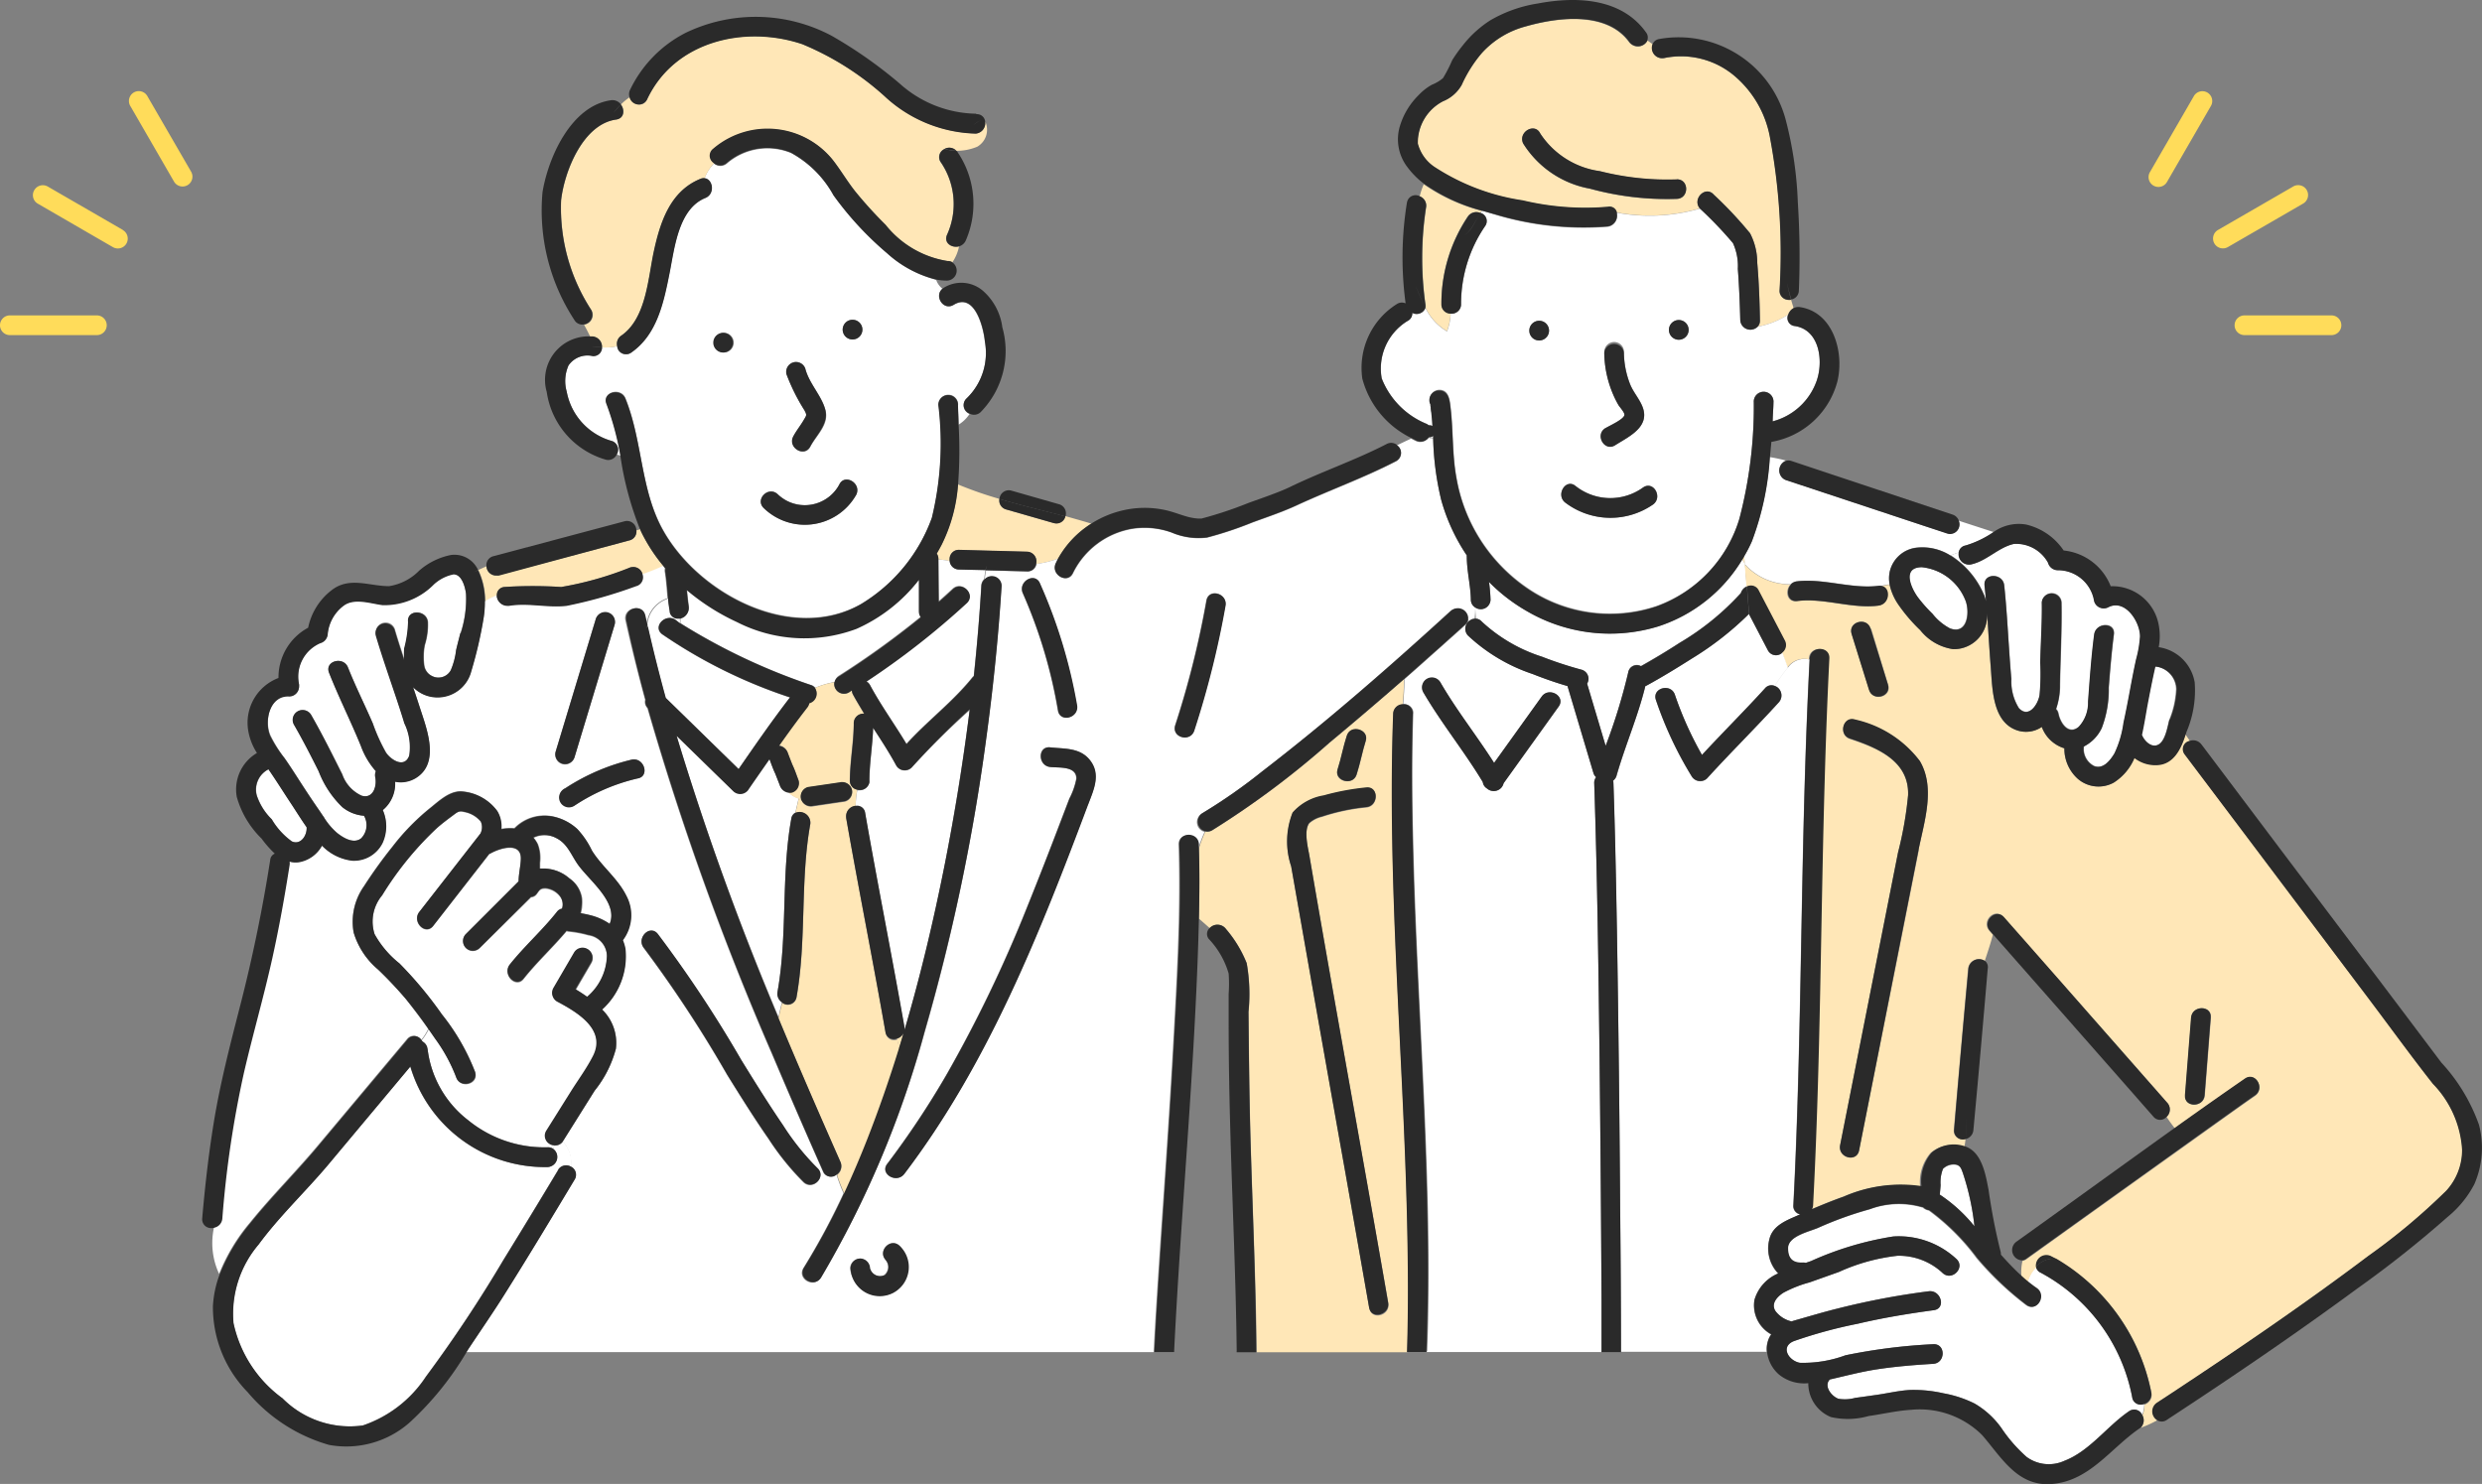 <svg xmlns="http://www.w3.org/2000/svg" viewBox="0 0 329.76 197.19"><rect x="0" y="0" width="329.76" height="197.19" fill="#808080" stroke="none"/><defs><style>.cls-1{fill:#fff;}.cls-2{fill:#FFE7B7;}.cls-3{fill:#2a2a2a;}.cls-4{fill:#ffdc5a;}</style></defs><g id="レイヤー_2" data-name="レイヤー 2"><g id="レイヤー_1-2" data-name="レイヤー 1"><g id="グループ_224" data-name="グループ 224"><path id="パス_2558" data-name="パス 2558" class="cls-1" d="M77,115.12c-1-1.31-1.4-2.91-3-3.71a3.36,3.36,0,0,0-3.07-.08,4.31,4.31,0,0,1,.56.85,5.11,5.11,0,0,1,.29,2.48c0,.14,0,.27,0,.41l0,.38a3,3,0,0,1,.42,0c.14,0,.25,0,.36,0a5.16,5.16,0,0,1,3.15,1.29,3.89,3.89,0,0,1,1.65,2.63,4.86,4.86,0,0,1,0,1c0,.33-.09.65-.15,1a12.61,12.61,0,0,1,1.36.28A7.86,7.86,0,0,1,81,122.75C82.15,120,78.52,117.19,77,115.12Z"/><path id="パス_2559" data-name="パス 2559" class="cls-1" d="M286.79,98.91c.89-.54,1.16-2.37,1.41-3.28a12,12,0,0,0,.9-4.06,3.1,3.1,0,0,0-2.67-3h-.15c-.32,1.62-.64,3.23-1,4.87-.24,1.29-.45,2.74-.78,4.18C284.88,98.53,285.8,99.51,286.79,98.91Z"/><path id="パス_2560" data-name="パス 2560" class="cls-1" d="M103.3,131.78c1.36-7.59.46-15.37,1.83-23a1.06,1.06,0,0,1,.55-.81c.14-.65.29-1.26.43-1.89a3,3,0,0,1-1.37-.87,1.4,1.4,0,0,1-1.18-1l-.58-1.5h0c-.3-.62-.53-1.29-.78-1.94l-2.77,4a1.34,1.34,0,0,1-1.83.44,1,1,0,0,1-.22-.18l-7.51-7.33.09.32a378.91,378.91,0,0,0,13.48,37.12c.13-.7.3-1.39.48-2.07A1.33,1.33,0,0,1,103.3,131.78Z"/><path id="パス_2561" data-name="パス 2561" class="cls-2" d="M120.05,137.33a1.46,1.46,0,0,1-.87.71c.1.43.18.85.27,1.28Z"/><path id="パス_2562" data-name="パス 2562" class="cls-1" d="M111.47,89.77a115.16,115.16,0,0,0,10.91-7.87,1.26,1.26,0,0,1-.26-.77c0-1.4,0-2.8,0-4.2a21.7,21.7,0,0,1-8.29,6.5,19.73,19.73,0,0,1-15.87-.9,29.33,29.33,0,0,1-6.68-4.25c.07.73.13,1.47.25,2.19a1.42,1.42,0,0,1-1.12,1.6v.73a82.37,82.37,0,0,0,17.47,8.26,1.28,1.28,0,0,1,.45.32,12.23,12.23,0,0,1,2.59-.76A1.19,1.19,0,0,1,111.47,89.77Z"/><path id="パス_2563" data-name="パス 2563" class="cls-2" d="M117.65,137.17c-1.67-9.49-3.56-18.95-5.22-28.44a1.4,1.4,0,0,1,1.16-1.61h.09a12.32,12.32,0,0,1,.22-2.19,1.19,1.19,0,0,1-1-1.23c0-2.53.49-5,.52-7.57a1.26,1.26,0,0,1,1.25-1.27h.14c-.51-.82-1-1.66-1.47-2.51a1.34,1.34,0,0,1-.17-.58l-.39.26a1.29,1.29,0,0,1-1.77-.48,1.23,1.23,0,0,1-.14-.9,11.67,11.67,0,0,0-2.59.76,1.33,1.33,0,0,1-.45,1.83,1.28,1.28,0,0,1-.34.14,1.22,1.22,0,0,1-.24.53c-1.3,1.68-2.55,3.39-3.78,5.13a1.4,1.4,0,0,1,1.18,1l.59,1.5h0c.32.68.56,1.41.83,2.11a1.31,1.31,0,0,1-.91,1.61,1.05,1.05,0,0,1-.43,0,3.12,3.12,0,0,0,1.37.88c.07-.33.13-.65.2-1-.07.33-.14.65-.2,1l.35.09v0a1.3,1.3,0,0,1,.91-1.61l4.21-.62a1.33,1.33,0,0,1,1.61.91,1.31,1.31,0,0,1-.91,1.62l-4.2.62a1.35,1.35,0,0,1-1.6-.89l-.36-.1c-.13.63-.28,1.26-.43,1.89a1.42,1.42,0,0,1,1.87.72,1.34,1.34,0,0,1,.1.79c-1.35,7.59-.46,15.37-1.82,23a1.18,1.18,0,0,1-1.37.95,1.16,1.16,0,0,1-.53-.24c-.18.68-.35,1.37-.49,2.07,2.66,6.4,5.43,12.77,8.23,19.1a1.38,1.38,0,0,1-.45,1.69,21.11,21.11,0,0,0,1,2.55q1.62-3.48,3-7.05c1.58-4,3-8.09,4.27-12.22-.08-.42-.17-.85-.27-1.28a1.1,1.1,0,0,1-1.46-.58A1.16,1.16,0,0,1,117.65,137.17Z"/><path id="パス_2564" data-name="パス 2564" class="cls-1" d="M121.14,102a1.31,1.31,0,0,1-1.86,0,1.5,1.5,0,0,1-.19-.25c-.93-1.73-2-3.36-3.07-5-.08,2.32-.47,4.62-.5,7a1.29,1.29,0,0,1-1.31,1.27,1.65,1.65,0,0,1-.31,0,12.32,12.32,0,0,0-.22,2.19,1.07,1.07,0,0,1,1.26.85s0,0,0,.08c1.67,9.49,3.56,19,5.22,28.44a1.34,1.34,0,0,1,0,.4c2.13-7.21,3.88-14.55,5.33-21.91q2-10.29,3.34-20.7A106,106,0,0,0,121.14,102Z"/><path id="パス_2565" data-name="パス 2565" class="cls-1" d="M74.05,133.12a1.32,1.32,0,0,1-.47-1.79l2.74-4.69A1.31,1.31,0,1,1,78.58,128l-2.06,3.53c.52.31,1,.65,1.54,1a7.46,7.46,0,0,0,2.59-5.41,2.87,2.87,0,0,0-2.47-2.81,14.66,14.66,0,0,0-2.53-.48,1.51,1.51,0,0,1-.37-.07c-1.83,2.18-3.93,4.11-5.71,6.35-1,1.31-2.88-.55-1.84-1.85,1.94-2.46,4.3-4.55,6.25-7a1.08,1.08,0,0,1,.69-.43,1.84,1.84,0,0,0-.37-1.8,2.72,2.72,0,0,0-1.83-.93c-.74,0-.8.28-1.2.8a1,1,0,0,1-.71.36L63.74,126a1.3,1.3,0,0,1-1.84-1.84l7-7c0-1,.3-2.17.3-3.08,0-2.16-2.71-1.38-4-.66l-.2.09-7.46,9.56c-1,1.32-2.87-.54-1.85-1.85l8-10.26.11-.13a1.84,1.84,0,0,0,.07-1.62,3.67,3.67,0,0,0-2.22-1.29c-.64-.18-.9,0-1.45.44-.76.57-1.52,1.13-2.22,1.76A42.78,42.78,0,0,0,50.77,119a5.44,5.44,0,0,0-1,5.16,12.82,12.82,0,0,0,3.3,3.88,52.52,52.52,0,0,1,5.66,6.79,28.76,28.76,0,0,1,4.41,7.65c.53,1.62-2,2.28-2.52.69A22.12,22.12,0,0,0,57.84,138c-.29-.43-.58-.85-.87-1.25a7.48,7.48,0,0,1-.94,1.49c.27.4.53.81.79,1.22a14,14,0,0,0,5.37,9.38,16,16,0,0,0,10.58,3.6,1.21,1.21,0,0,1,.72.2l.21-.44A1.25,1.25,0,0,1,72.47,151a1.28,1.28,0,0,1,.18-.63L76,145c1-1.52,2.06-3,2.87-4.63C80.63,136.82,76.68,134.52,74.05,133.12Z"/><path id="パス_2566" data-name="パス 2566" class="cls-1" d="M73.68,152.22l-.21.44a1.33,1.33,0,0,1,.29,1.87,1.39,1.39,0,0,1-1,.55A18.63,18.63,0,0,1,54.5,141.72l-11,13.15c-3,3.56-6.42,6.77-9.17,10.51A14.11,14.11,0,0,0,31,175.81a16.61,16.61,0,0,0,6.51,10,12.59,12.59,0,0,0,10.67,3.61,16.26,16.26,0,0,0,8.39-6.5,176.17,176.17,0,0,0,10.31-15.52q3.66-5.94,7.25-11.92a1.26,1.26,0,0,1,1.72-.46l.06,0a4.07,4.07,0,0,0-1.11-3.32A1.23,1.23,0,0,1,73.68,152.22Z"/><path id="パス_2567" data-name="パス 2567" class="cls-2" d="M66.06,79.16A1.06,1.06,0,0,1,67,78h0a57.8,57.8,0,0,1,7.56,0,44.91,44.91,0,0,0,9.25-2.59,1.25,1.25,0,0,1,1.55.86l0,.11a26.25,26.25,0,0,0,2.82-1.12,22.51,22.51,0,0,1-2.91-4.44c-.09-.17-.17-.35-.25-.53a.89.89,0,0,1-.49.18,1.19,1.19,0,0,1-.92,1.35L66.25,76.42a1.28,1.28,0,0,1-1.57-.88,1.54,1.54,0,0,1,0-.3c-.37.15-.74.32-1.12.5a9.52,9.52,0,0,1,.91,4.2A6.61,6.61,0,0,1,66.06,79.16Z"/><path id="パス_2568" data-name="パス 2568" class="cls-1" d="M127.26,53.84l.09,2.59A4.62,4.62,0,0,0,128.82,55a1.21,1.21,0,0,1-.72-1.57,1.15,1.15,0,0,1,.33-.48,8.38,8.38,0,0,0,2.42-7.52c-.2-1.83-1.34-6.61-4.15-4.9-1.38.84-2.65-1.22-1.47-2.15a2.57,2.57,0,0,1-.85-1.2,15.23,15.23,0,0,1-6.49-3.5A43,43,0,0,1,110.77,26a14.22,14.22,0,0,0-5.65-5.65,8.26,8.26,0,0,0-8.52,1.37,1.32,1.32,0,0,1-1.76,0,6.12,6.12,0,0,0-1.26,2c1.12.12,1.44,2.08.11,2.62C90.1,27.78,89.6,33,88.94,36.26c-.78,3.88-1.64,8.23-5.11,10.62a1.19,1.19,0,0,1-1.66-.3A1.09,1.09,0,0,1,82,46a7.25,7.25,0,0,1-2,.15,1.13,1.13,0,0,1-1.1,1.15h-.16a3.05,3.05,0,0,0-3.2,1.26,5.09,5.09,0,0,0-.24,3.48,8.39,8.39,0,0,0,5.88,6.52A1.22,1.22,0,0,1,82.09,60a1.37,1.37,0,0,1-.15.38,3.27,3.27,0,0,0,.53.17,38.42,38.42,0,0,0-1.86-6.92c-.63-1.57,1.9-2.24,2.51-.7,2.27,5.67,1.94,12.11,5,17.51,4.74,8.46,17.11,15,26.29,9.8a22.19,22.19,0,0,0,9.43-11.49,42,42,0,0,0,.86-15,1.3,1.3,0,0,1,2.6,0ZM107,49.05c.56,2,2.17,3.49,2.68,5.45s-1.21,3.33-2,4.85-3,.17-2.27-1.31c.43-.84,1-1.53,1.49-2.34.3-.54.24-.58,0-1.14a26.52,26.52,0,0,1-2.39-4.8,1.33,1.33,0,0,1,.92-1.63A1.31,1.31,0,0,1,107,49ZM96.18,46.84a1.31,1.31,0,1,1,1.31-1.3,1.3,1.3,0,0,1-1.31,1.3Zm17.6,18.88a7.84,7.84,0,0,1-10.67,3,8,8,0,0,1-1.62-1.21c-1.23-1.16.62-3,1.84-1.85a5.21,5.21,0,0,0,7.35-.13,5.32,5.32,0,0,0,.85-1.16C112.23,62.88,114.48,64.2,113.78,65.72Zm-.51-20.61a1.31,1.31,0,1,1,1.31-1.31,1.31,1.31,0,0,1-1.31,1.31Z"/><path id="パス_2569" data-name="パス 2569" class="cls-2" d="M124.45,73.5a1.36,1.36,0,0,1,.22.73v.11a9.63,9.63,0,0,1,1.51.21,1.23,1.23,0,0,1,.93-1.46,1.73,1.73,0,0,1,.32,0l9,.24a1.29,1.29,0,0,1,1.27,1.31,1.55,1.55,0,0,1,0,.31,16.28,16.28,0,0,0,2.91-.72A13,13,0,0,1,145,69.58c-1.15-.35-2.3-.67-3.47-1a1.22,1.22,0,0,1-1.46.92l-.09,0-6.3-1.8a1.23,1.23,0,0,1-.91-1.41,51.15,51.15,0,0,1-5.5-1.92,21.47,21.47,0,0,1-2.18,8C124.89,72.72,124.67,73.11,124.45,73.5Z"/><path id="パス_2570" data-name="パス 2570" class="cls-2" d="M189.48,27.62a44.13,44.13,0,0,0-.08,12.83,1.13,1.13,0,0,1,0,.45A7.26,7.26,0,0,0,192.24,44a7.36,7.36,0,0,0,.49-2.36,1.21,1.21,0,0,1-1.23-1.19v-.07A20.8,20.8,0,0,1,195,28.76a1.36,1.36,0,0,1,1.65-.46c.07-.1.15-.19.22-.28a24,24,0,0,1-7.71-3.53,9.33,9.33,0,0,0-.54,1.62A1.32,1.32,0,0,1,189.48,27.62Z"/><path id="パス_2571" data-name="パス 2571" class="cls-1" d="M220.34,83.22a21.93,21.93,0,0,1-17.43-2,23.76,23.76,0,0,1-5.08-3.9,22.66,22.66,0,0,1,.21,2.33,1.3,1.3,0,0,1-1.31,1.28,1.23,1.23,0,0,1-.72-.23c0,.5.05,1,.08,1.49a1.21,1.21,0,0,1,.75.4,21.18,21.18,0,0,0,8,4.66A48.39,48.39,0,0,0,210.09,89a1.25,1.25,0,0,1,.9,1.52,1.11,1.11,0,0,1-.14.34l2.47,8.27a77.58,77.58,0,0,0,3-9.76,1.15,1.15,0,0,1,1.33-1,1.4,1.4,0,0,1,.36.13c1.75-1,3.46-2,5.13-3.09a35.11,35.11,0,0,0,8.14-6.62,1.38,1.38,0,0,1,.79-.88l-.23-3a4.13,4.13,0,0,1-.36-.65A20.3,20.3,0,0,1,220.34,83.22Z"/><path id="パス_2572" data-name="パス 2572" class="cls-2" d="M231.51,74.32a4.07,4.07,0,0,0,.35.65l-.09-1.08Z"/><path id="パス_2573" data-name="パス 2573" class="cls-1" d="M284.61,188a3.43,3.43,0,0,0,.27-1.45,1.15,1.15,0,0,1-1.51-.56,1,1,0,0,1-.08-.3,23.84,23.84,0,0,0-12.14-16.56,1.08,1.08,0,0,1-.65-.8,4.36,4.36,0,0,0-1.13,2c.37.3.75.59,1.14.86,1.38.94.07,3.21-1.31,2.26a41.29,41.29,0,0,1-6.61-6.27,29.91,29.91,0,0,0-6.34-6.32,1.53,1.53,0,0,1-.82-.41l-.08,0a11.09,11.09,0,0,0-6.95.26,47.82,47.82,0,0,0-6.88,2.48c-1.22.53-4,1.11-4,2.72,0,1.32.6,2,1.95,1.9a1.5,1.5,0,0,1,.42,0l.7-.24a42.62,42.62,0,0,1,10.93-3.26,11.21,11.21,0,0,1,8.39,3c1.22,1.16-.63,3-1.85,1.84a8.56,8.56,0,0,0-6-2.28,25.6,25.6,0,0,0-7.77,2.15l-3.92,1.39a16,16,0,0,0-3.47,1.38c-.83.54-1.71,1.51-1,2.48a3.73,3.73,0,0,0,2.1,1.32c.38-.13.76-.23,1.13-.33,1.68-.47,3.36-1,5-1.38a103.27,103.27,0,0,1,12.08-2.29c1.65-.23,2.35,2.29.7,2.51-3.4.46-6.77,1-10.11,1.8a62.68,62.68,0,0,0-8.49,2.31c-1.83.73-.72,2.59.78,2.88a16.14,16.14,0,0,0,6.08-1,76.2,76.2,0,0,1,11.65-1.47c1.68-.1,1.67,2.51,0,2.61-2.55.15-5.1.36-7.61.75-2.08.32-4.08.87-6.12,1.32-.85.87.22,2.27,1.14,2.57a5.29,5.29,0,0,0,2.24-.12l2.88-.41c1.48-.21,3-.58,4.46-.64a17.58,17.58,0,0,1,4.4.44,15.7,15.7,0,0,1,4.12,1.36,11.59,11.59,0,0,1,3.56,3.27,19.45,19.45,0,0,0,3.35,3.84,5,5,0,0,0,5,.51c3.39-1.3,5.65-4.57,8.59-6.59a1.15,1.15,0,0,1,1.6.25Z"/><path id="パス_2574" data-name="パス 2574" class="cls-2" d="M263.92,80.08h0a1.13,1.13,0,0,0,0,.18Z"/><path id="パス_2575" data-name="パス 2575" class="cls-1" d="M263.6,79a1.34,1.34,0,0,1,.07.18,1.72,1.72,0,0,1,.07.21c.06.21.12.43.16.64h0c-.06-.75-.13-1.51-.21-2.26-.18-1.67,2.44-1.66,2.61,0,.29,2.8.44,5.62.64,8.43.09,1.32.19,2.64.31,4a6.7,6.7,0,0,0,1,3.88c1.29,1.4,2.54-.5,2.75-1.74A29.51,29.51,0,0,0,271.1,88c.06-2.69.26-5.36.21-8a1.31,1.31,0,0,1,2.61,0c.07,3.67-.14,7.35-.2,11a9.36,9.36,0,0,1-.52,3.19,1.16,1.16,0,0,1,.32.62c.25,1.25,1.34,2.88,2.7,1.73a4.66,4.66,0,0,0,1.24-3.35c.22-3,.43-6,.81-8.91.22-1.65,2.83-1.67,2.61,0-.3,2.34-.5,4.71-.68,7.07a14.22,14.22,0,0,1-.93,5.36,5.3,5.3,0,0,1-2.38,2.46,2.53,2.53,0,0,0,1.36,2.59c1.22.47,2.16-.76,2.72-1.69A13.88,13.88,0,0,0,282.18,96c.3-1.36.57-2.73.82-4.11s.53-2.89.85-4.33a14.33,14.33,0,0,0,.52-3c0-1.91-1.94-5-4.18-3.91a1.32,1.32,0,0,1-1.8-.5,1,1,0,0,1-.11-.28,4.9,4.9,0,0,0-4.88-4.12,1.34,1.34,0,0,1-1.25-1,4.82,4.82,0,0,0-4.53-2.49c-2.09.44-3.6,2.26-5.72,2.73a1.38,1.38,0,0,1-1.61-1.08,1.46,1.46,0,0,1,0-.51,6.1,6.1,0,0,0-1.08.4A11.51,11.51,0,0,1,263.6,79Z"/><path id="パス_2576" data-name="パス 2576" class="cls-2" d="M286.6,186.41l1.94-1.27c8.86-5.85,17.66-11.84,26.15-18.24a84.43,84.43,0,0,0,10.38-8.69,8,8,0,0,0,2.09-5.43,13.75,13.75,0,0,0-3.88-8.76c-3-3.78-5.79-7.69-8.69-11.53l-15.81-21-8.48-11.25a1.12,1.12,0,0,1,.18-1.57,1.17,1.17,0,0,1,.47-.21l-.59-.87c-.58,1.81-1.54,3.84-3.65,4a4.53,4.53,0,0,1-3.14-.93A7.07,7.07,0,0,1,280.8,104a4.2,4.2,0,0,1-4.73-.5,5.37,5.37,0,0,1-1.81-4.07,4.69,4.69,0,0,1-3-2.84,3.72,3.72,0,0,1-3.06.52c-3.52-1-3.49-5.56-3.72-8.47-.19-2.42-.32-4.85-.5-7.26a4.42,4.42,0,0,1-3.92,4.87,4.1,4.1,0,0,1-.61,0,6.86,6.86,0,0,1-4.34-2.52,22,22,0,0,1-3-3.54,7.43,7.43,0,0,1-1.06-2.47,3.19,3.19,0,0,0-1.06.18c1.15.32,1,2.4-.49,2.59-3.56.45-7.23-1.06-10.8-.61-1.33.17-1.58-1.45-.8-2.23a8,8,0,0,1-6.1-2.67l.24,3a1.14,1.14,0,0,1,1.55.47l0,0,3.47,6.64a1.29,1.29,0,0,1-.33,1.62c.26.65.5,1.33.74,2a2.72,2.72,0,0,1,2.86-1.09v-.12c.09-1.67,2.7-1.68,2.62,0-.27,5.18-.46,10.35-.61,15.53-.56,19-.58,38.1-1.56,57.13a1.42,1.42,0,0,1-.13.53c1.4-.6,2.81-1.17,4.24-1.68a18.75,18.75,0,0,1,10.22-1.33,5.88,5.88,0,0,1,1.38-4.47,4.57,4.57,0,0,1,4.49-.79,8,8,0,0,0,.16-1.08,1.18,1.18,0,0,1-1.5-.7,1.28,1.28,0,0,1-.06-.51q.94-10.71,1.9-21.42a1.41,1.41,0,0,1,1.56-1.24,1.35,1.35,0,0,1,.65.24c.38-1.16.78-2.32,1.08-3.5l-.47-.54c-1.11-1.26.73-3.11,1.85-1.84L269,125l18.95,21.55a1.33,1.33,0,0,1-.09,1.87,18.36,18.36,0,0,0,1.1,1.52q4.65-3.32,9.33-6.58c1.39-1,2.69,1.3,1.32,2.27-1.75,1.21-3.48,2.46-5.21,3.69q-12.59,9-25.15,18a1.14,1.14,0,0,1-.54.23,6.54,6.54,0,0,0-.13,2.16c.27.25.55.49.83.72a4.33,4.33,0,0,1,1.13-2,1.39,1.39,0,0,1,1.19-1.58,1.51,1.51,0,0,1,.78.12l.72.38a2.18,2.18,0,0,1,.81.32,2.18,2.18,0,0,0-.81-.32,26.48,26.48,0,0,1,12.62,17.75,1.36,1.36,0,0,1-.93,1.55,3.47,3.47,0,0,1-.28,1.45,1.36,1.36,0,0,1-.21,1.62,14.29,14.29,0,0,0,2.19-1,1.38,1.38,0,0,1-.37-1.9A1.35,1.35,0,0,1,286.6,186.41Zm-38-102.88L250.87,91c.5,1.62-2,2.29-2.52.7L246,84.23c-.5-1.62,2-2.3,2.52-.7Zm6.34,29.41-2.64,13.31L247,152.88c-.33,1.65-2.85,1-2.52-.7L250.65,121l1.52-7.68a49,49,0,0,0,1.34-7.6c.16-4.57-4-6.28-7.73-7.52-1.59-.54-.91-3.05.69-2.52a14.73,14.73,0,0,1,8.6,5.5c2.11,3.55.57,8.06-.17,11.79Zm38.81,22.29-.81,10.3c-.13,1.67-2.74,1.67-2.61,0l.81-10.3c.13-1.67,2.75-1.68,2.61,0Z"/><path id="パス_2577" data-name="パス 2577" class="cls-1" d="M232.73,71.94a20.64,20.64,0,0,1-1,1.94l.09,1.08a8.07,8.07,0,0,0,6.09,2.67,1.36,1.36,0,0,1,.8-.38c3.56-.45,7.23,1,10.8.6a1.39,1.39,0,0,1,.5,0,3.19,3.19,0,0,1,1.06-.18,4.2,4.2,0,0,1,0-1.73,4.13,4.13,0,0,1,3.65-3.19,7,7,0,0,1,4.45,1.07,5.73,5.73,0,0,1,1.07-.4,1.11,1.11,0,0,1,.93-.93,13.06,13.06,0,0,0,3.7-1.79l-4.65-1.51a1.26,1.26,0,0,1-.7,1.65,1.31,1.31,0,0,1-.83,0L256,70l-18.68-6.23A1.36,1.36,0,0,1,236.5,62a1.41,1.41,0,0,1,.77-.8,19.08,19.08,0,0,0-2.15-.46v0A38,38,0,0,1,232.73,71.94Z"/><path id="パス_2578" data-name="パス 2578" class="cls-1" d="M234.87,178.22a2.93,2.93,0,0,1,.43-.89,4.39,4.39,0,0,1-2.22-4.58,5.44,5.44,0,0,1,3.15-3.52,4.79,4.79,0,0,1-1.17-4.53c.42-1.85,2.26-2.51,3.83-3.2l.26-.12a1.12,1.12,0,0,1-.9-1.22c.27-5.17.46-10.35.61-15.52.55-19,.57-38,1.55-57a2.7,2.7,0,0,0-2.87,1.08c.46,1.29.91,2.59,1.46,3.88-.55-1.29-1-2.61-1.46-3.88a24.38,24.38,0,0,0-1.75,2.42,1.37,1.37,0,0,1,.82,1.75,1.45,1.45,0,0,1-.26.43c-3.11,3.43-6.42,6.68-9.53,10.11a1.31,1.31,0,0,1-1.86,0,1.12,1.12,0,0,1-.19-.24A49.78,49.78,0,0,1,220,93c-.54-1.6,2-2.26,2.52-.69a46.11,46.11,0,0,0,3.6,8c2.76-3,5.64-5.84,8.37-8.85a1.11,1.11,0,0,1,1.29-.32,24.38,24.38,0,0,1,1.75-2.42c-.23-.68-.48-1.35-.73-2a1.2,1.2,0,0,1-1.7,0,1.27,1.27,0,0,1-.24-.33l-2.49-4.77v0l0-.08a40.42,40.42,0,0,1-7.6,5.94c-1.94,1.27-3.92,2.48-5.95,3.58l-.2.09c-1,4-2.67,7.87-3.81,11.87a1.22,1.22,0,0,1-.46.69,1.34,1.34,0,0,1,0,.35c.22,6.51.35,13,.47,19.55q.32,18.69.43,37.38.08,9.23.1,18.46v.18h19.36A3.46,3.46,0,0,1,234.87,178.22Z"/><path id="パス_2579" data-name="パス 2579" class="cls-1" d="M196,80.71a1.23,1.23,0,0,1-.58-1c0-1.91-.5-3.79-.54-5.69a.89.89,0,0,1,0-.23,25.33,25.33,0,0,1-3.41-7.41,38.65,38.65,0,0,1-1.06-8.15,2.35,2.35,0,0,1-.65-.06,1.33,1.33,0,0,1-1.68.43c-.2-.09-.4-.2-.61-.31-.64.29-1.26.59-1.88.89a1.22,1.22,0,0,1,.36,1.71,1.21,1.21,0,0,1-.45.42c-4.23,2.19-8.77,3.83-13.1,5.82-1.94.9-4,1.59-6,2.32a49.15,49.15,0,0,1-6,2,9.08,9.08,0,0,1-4.72-.66,10.62,10.62,0,0,0-5.18-.51,10.78,10.78,0,0,0-7.93,5.91c-.73,1.51-3,.18-2.27-1.32l.33-.65a14.74,14.74,0,0,1-2.91.72,1.17,1.17,0,0,1-1.24,1l-5.47-.14a9.47,9.47,0,0,0-.17,1.19,1.3,1.3,0,0,1,1.83,0,1.27,1.27,0,0,1,.38.9c-.43,6.87-1.14,13.73-2.08,20.56a265.59,265.59,0,0,1-8.12,38.76A131.39,131.39,0,0,1,109,169.82c-.89,1.42-3.15.11-2.27-1.32a93.06,93.06,0,0,0,5.34-9.94,21,21,0,0,1-.95-2.54,1.11,1.11,0,0,1-1.57,0,1,1,0,0,1-.23-.36q-3.46-7.81-6.8-15.67A377.92,377.92,0,0,1,86,94.08a1.16,1.16,0,0,1-.3-1.09q-1.42-5.23-2.61-10.54c-.37-1.64,2.15-2.34,2.52-.7.09.43.19.86.29,1.3a4.06,4.06,0,0,1,2.78-3.56c-.11-1.14-.18-2.28-.35-3.41a1.18,1.18,0,0,1,0-.59l-.25-.29a25.45,25.45,0,0,1-2.82,1.12,1.22,1.22,0,0,1-.81,1.51l-.07,0a60.61,60.61,0,0,1-9.16,2.62c-2.56.27-5.08-.44-7.65,0A1.43,1.43,0,0,1,66,79.27a.77.77,0,0,1,0-.15,6.75,6.75,0,0,0-1.61.81,13.27,13.27,0,0,1-.17,2.27,55.27,55.27,0,0,1-1.62,6.93,4.62,4.62,0,0,1-4.25,3.49,4.56,4.56,0,0,1-3.48-1.34c.32.92.62,1.84.92,2.77.9,2.8,2.67,7.27-.56,9.3a3.84,3.84,0,0,1-2.75.49,4.55,4.55,0,0,1-1.63,3.76,5.39,5.39,0,0,1-.05,4.33,4.23,4.23,0,0,1-4.07,2.39,6.66,6.66,0,0,1-4-2A4.34,4.34,0,0,1,40,114.45a3.18,3.18,0,0,1-1.62,0,1.62,1.62,0,0,1,0,.44c-.65,4.15-1.39,8.29-2.3,12.39-1.13,5.09-2.59,10.1-3.76,15.17a139.8,139.8,0,0,0-2.88,19.41,1.33,1.33,0,0,1-1,1.2,9.69,9.69,0,0,0,.67,6.21,24.53,24.53,0,0,1,4.06-6.77c2.82-3.5,6-6.67,8.91-10.12l12-14.32a1.14,1.14,0,0,1,1.6-.18,1.43,1.43,0,0,1,.28.32,7.48,7.48,0,0,0,.94-1.49c-1-1.37-2-2.69-3-4a52.61,52.61,0,0,0-3.69-3.92,10.23,10.23,0,0,1-3.24-4.9,8.2,8.2,0,0,1,1.39-6.17,63.14,63.14,0,0,1,3.79-5.26,30.72,30.72,0,0,1,4.85-5c1.2-.95,2.59-2.35,4.21-2.33A6.41,6.41,0,0,1,66,107.72a3.84,3.84,0,0,1,.54,2.41,7,7,0,0,1,1.77-.08,5.56,5.56,0,0,1,5.39-1.52,6.76,6.76,0,0,1,2.94,1.59A11.37,11.37,0,0,1,78.59,113c1.32,2.15,3.44,3.73,4.57,6a5.49,5.49,0,0,1-.46,5.91,6.63,6.63,0,0,1,.35,1.15A9.57,9.57,0,0,1,80,134.15a6.16,6.16,0,0,1,1.83,5.22A15,15,0,0,1,79,144.94l-4.16,6.63a.62.62,0,0,1-.09.12A4.09,4.09,0,0,1,75.84,155a1.23,1.23,0,0,1,.54,1.64l-.06.1C73.26,161.84,70.19,166.92,67,172c-1.56,2.48-3.23,4.9-4.85,7.35l-.2.32h91.33v-.18c.22-4.35.51-8.7.79-13,.65-9.65,1.34-19.29,1.86-28.94.46-8.41.93-16.87.65-25.3-.06-1.68,2.56-1.67,2.61,0v.55a16.68,16.68,0,0,1,.86-2.26,1.32,1.32,0,0,1-.4-2.41,72.89,72.89,0,0,0,8-5.59c8.67-6.68,16.95-13.94,25-21.31a1.35,1.35,0,0,1,1.92.13,1.31,1.31,0,0,1,.34.84l.36.18a1.19,1.19,0,0,1,.64-.13A10.17,10.17,0,0,0,196,80.71ZM73.8,99.94l5.32-17.58a1.29,1.29,0,0,1,1.6-.91,1.3,1.3,0,0,1,.92,1.6l-5.32,17.58a1.3,1.3,0,1,1-2.51-.69ZM76.39,107a1.31,1.31,0,1,1-1.32-2.26A27.87,27.87,0,0,1,84,100.92c1.65-.24,2.35,2.27.7,2.52A25.7,25.7,0,0,0,76.41,107ZM102,151.21c-1.9-2.75-3.67-5.59-5.43-8.41A166.31,166.31,0,0,0,85.53,126c-1-1.29.79-3.16,1.84-1.85a165.21,165.21,0,0,1,11.1,16.75c1.8,2.91,3.61,5.82,5.55,8.67a33,33,0,0,0,4.57,5.7c1.24,1.15-.61,3-1.85,1.85a34.85,34.85,0,0,1-4.69-5.86Zm36.11-73.72a68.4,68.4,0,0,1,4.94,16.23c.28,1.64-2.23,2.35-2.52.69a65.52,65.52,0,0,0-4.67-15.6c-.65-1.52,1.6-2.85,2.28-1.31Zm-19.48,94.3a4,4,0,0,1-5.32-1.92,4.12,4.12,0,0,1-.37-1.33,1.32,1.32,0,0,1,1.3-1.29,1.34,1.34,0,0,1,1.29,1.29,1.38,1.38,0,0,0,1.68,1,.7.7,0,0,0,.19-.06,1.4,1.4,0,0,0,.28-2l0-.06c-1.16-1.22.68-3.07,1.84-1.85a4,4,0,0,1-.17,5.69,3.75,3.75,0,0,1-.64.49Zm25.94-65c-6.47,17.18-13.26,34.45-24.47,49.2-1,1.33-3.27,0-2.26-1.32a116.4,116.4,0,0,0,7.86-11.81,177,177,0,0,0,10.67-22.16c1.57-3.84,3.06-7.7,4.53-11.58l1.15-3a9.49,9.49,0,0,0,.93-2.65c0-1.71-2.35-1.42-3.49-1.55-1.65-.18-1.67-2.79,0-2.61,1.87.21,3.88,0,5.21,1.62,1.58,1.87.64,3.9-.11,5.9Zm18.21-26.31a122.93,122.93,0,0,1-4.15,16.58c-.52,1.6-3,.91-2.52-.69a123.06,123.06,0,0,0,4.15-16.59c.32-1.65,2.84-1,2.54.7Z"/><path id="パス_2580" data-name="パス 2580" class="cls-2" d="M186.54,90.26q-4.9,4.29-9.92,8.46a116.65,116.65,0,0,1-15.55,11.61,1.23,1.23,0,0,1-.92.16,18.12,18.12,0,0,0-.86,2.26c.09,3.11.07,6.21,0,9.32l1.45,1.27a1.4,1.4,0,0,1,2-.06.77.77,0,0,1,.17.19,16.22,16.22,0,0,1,2.74,4.52,23.4,23.4,0,0,1,.24,6.47c.05,5.18.1,10.35.23,15.55.26,9.83.74,19.66.85,29.5a.54.54,0,0,1,0,.18h20a.54.54,0,0,1,0-.18c.21-5.74.16-11.48,0-17.22-.51-22.45-2.66-45-1.85-67.42a1.28,1.28,0,0,1,1.24-1.25C186.46,92.49,186.54,91.38,186.54,90.26Zm-8.83,12c.49-1.47.75-3,1.23-4.48s3-.91,2.52.69-.74,3-1.22,4.49-3.05.91-2.53-.69Zm4.21,71.56q-1.57-9-3.17-18-2.92-16.44-5.83-32.89c-.45-2.58-.91-5.17-1.36-7.76a10.43,10.43,0,0,1,.19-7.14,7.08,7.08,0,0,1,4.12-2.28,34.3,34.3,0,0,1,5.67-1.05c1.68-.18,1.66,2.44,0,2.61a26.63,26.63,0,0,0-5.9,1.25,3.85,3.85,0,0,0-1.68.86c-.75,1-.21,3.14,0,4.21,3.4,19.86,7,39.68,10.5,59.53.3,1.65-2.22,2.35-2.51.7Z"/><path id="パス_2581" data-name="パス 2581" class="cls-1" d="M189.53,179.66h23.25v-.18c0-2.17,0-4.33,0-6.5q-.08-16.17-.26-32.35c-.14-12.18-.3-24.36-.71-36.55a1.19,1.19,0,0,1,.25-.81,1.22,1.22,0,0,1-.37-.6l-3.43-11.51c-1.57-.45-3.12-1-4.63-1.6a23.26,23.26,0,0,1-8.6-5.12,1.33,1.33,0,0,1,.08-1.87,1.31,1.31,0,0,1,.37-.24l-.36-.18a1.13,1.13,0,0,1-.41.87c-1,.94-2.06,1.87-3.11,2.8-1.66,1.48-3.34,3-5,4.43,0,1.12-.08,2.23-.17,3.33a1.2,1.2,0,0,1,1.35,1,.69.69,0,0,1,0,.25c-.2,5.73-.16,11.47,0,17.21.51,22.46,2.66,45,1.85,67.42A.58.58,0,0,1,189.53,179.66ZM189.1,92a1.31,1.31,0,0,1,2.26-1.32c2.16,3.71,4.83,7.09,7.14,10.71l6.32-8.81c1-1.36,3.24,0,2.27,1.31l-7.32,10.19a1.35,1.35,0,0,1-1.62,1,1.4,1.4,0,0,1-.6-.32,1.13,1.13,0,0,1-.54-.84C194.53,99.8,191.5,96.1,189.1,92Z"/><path id="パス_2582" data-name="パス 2582" class="cls-2" d="M216.44,5.62c-3-4.14-9.53-3.3-13.77-2.09a12,12,0,0,0-5.84,3.56,17.73,17.73,0,0,0-2.66,4.23,5,5,0,0,1-2.48,2.16,6.24,6.24,0,0,0-3.36,5.61,5.34,5.34,0,0,0,2.36,3.21,29.19,29.19,0,0,0,11.58,4.36,35.69,35.69,0,0,0,11.33.84,1,1,0,0,1,1.18.73,23.88,23.88,0,0,0,11.05-.53c-1-1.28.78-3.09,1.87-1.82A52,52,0,0,1,232.52,31a8.5,8.5,0,0,1,.95,3.92c.22,2.54.32,5.09.38,7.63a1.18,1.18,0,0,1-.28.85,11.55,11.55,0,0,0,4-1.59,1.55,1.55,0,0,1,.73-.88c-.12-.37-.23-.74-.34-1.11a1.22,1.22,0,0,1-1.5-.87.89.89,0,0,1,0-.36,83.29,83.29,0,0,0-1.31-20.49,14,14,0,0,0-4.51-7.85,11,11,0,0,0-9.51-2.53,1.35,1.35,0,0,1-1.61-1.06,1.39,1.39,0,0,1,.07-.78l-.71-.5a1.42,1.42,0,0,1-1.9.66A1.54,1.54,0,0,1,216.44,5.62Zm6.33,18.21c1.68,0,1.67,2.56,0,2.61a38.6,38.6,0,0,1-11.52-1.35,13.26,13.26,0,0,1-8.87-6c-.71-1.52,1.54-2.84,2.27-1.32a11.32,11.32,0,0,0,7.94,5,36.72,36.72,0,0,0,10.18,1.1Z"/><path id="パス_2583" data-name="パス 2583" class="cls-1" d="M238.46,43.33a1.08,1.08,0,0,1-1-1.19.9.9,0,0,1,.09-.32,11.47,11.47,0,0,1-4,1.59,1.36,1.36,0,0,1-1.91.05,1.34,1.34,0,0,1-.42-.9c-.06-2.27-.15-4.55-.33-6.82a7.2,7.2,0,0,0-.64-3.42,53.23,53.23,0,0,0-4.41-4.6l0,0a24,24,0,0,1-11.05.54,1.46,1.46,0,0,1-.95,1.83l-.23.05a40.7,40.7,0,0,1-15-1.62L196.93,28a3,3,0,0,0-.22.28,1.13,1.13,0,0,1,.79,1.39,1.09,1.09,0,0,1-.19.39,18.29,18.29,0,0,0-3.18,10.35,1.26,1.26,0,0,1-1.26,1.27h-.13a7.31,7.31,0,0,1-.49,2.36,7.2,7.2,0,0,1-2.87-3.14,1.23,1.23,0,0,1-1.58.76l-.16-.07a1.13,1.13,0,0,1-.64,1.07,7.42,7.42,0,0,0-3.42,7.61,10.76,10.76,0,0,0,5.86,6,1.12,1.12,0,0,1,.58,1.5,1.15,1.15,0,0,1-.21.33,2.21,2.21,0,0,0,.63.05l-.12-1.89c0-.52-.08-1-.13-1.56,0-.31-.08-.7-.08-.69a3.09,3.09,0,0,1-.07-.32s0-.08,0-.1a.17.17,0,0,0,0,.1,1.07,1.07,0,0,0,.14.16,1.31,1.31,0,0,1,.3-1.81,1.35,1.35,0,0,1,.75-.25c1.31,0,1.41,1.42,1.52,2.39.36,3.07.21,6.21.77,9.26a22.32,22.32,0,0,0,9.9,15,19.44,19.44,0,0,0,16.7,2.07,17.83,17.83,0,0,0,11-11.62A58.61,58.61,0,0,0,233,53.47a1.31,1.31,0,1,1,2.61,0c0,.84-.06,1.67-.11,2.51a8.46,8.46,0,0,0,5.85-5.36C242.28,48,241.77,43.83,238.46,43.33ZM213.28,56.91c.5-.32,2.49-1.19,2.55-1.8,0-.32-.66-1.07-.82-1.35a12.81,12.81,0,0,1-.59-1.17,14.48,14.48,0,0,1-1.27-5.72,1.31,1.31,0,1,1,2.61,0,11.89,11.89,0,0,0,.82,4.16c.44,1.1,1.29,2,1.69,3.11.93,2.63-1.88,3.88-3.67,5-1.42.9-2.73-1.36-1.32-2.26Zm-8.79-11.66a1.31,1.31,0,1,1,1.31-1.31,1.31,1.31,0,0,1-1.31,1.31Zm15.09,21.81a9.93,9.93,0,0,1-11.6-.25c-1.34-1,0-3.26,1.32-2.27a7.43,7.43,0,0,0,9,.25c1.38-1,2.68,1.3,1.32,2.26Zm3.35-21.92a1.31,1.31,0,0,1,0-2.61h0a1.31,1.31,0,1,1,0,2.61Z"/><path id="パス_2584" data-name="パス 2584" class="cls-2" d="M80,46.18A7.68,7.68,0,0,0,82,46a1.3,1.3,0,0,1,.55-1.4c3.29-2.26,3.56-7.52,4.32-11.07.84-3.95,2.12-8.09,6.17-9.76a1.15,1.15,0,0,1,.58-.09,6,6,0,0,1,1.26-2,1.17,1.17,0,0,1-.31-1.62,1,1,0,0,1,.22-.24A11.13,11.13,0,0,1,110.43,21l.23.28c1.07,1.36,1.94,2.85,3,4.21a56.9,56.9,0,0,0,4,4.4,13.17,13.17,0,0,0,8.23,4.81,1.2,1.2,0,0,1,.64.16,5.72,5.72,0,0,0,.89-2.13c-.93.27-2.08-.39-1.62-1.5a9.86,9.86,0,0,0-.82-9.67,1.16,1.16,0,0,1,.28-1.63,1.19,1.19,0,0,1,.25-.13l-.13,0,.13,0a1.3,1.3,0,0,1,1.56.24,7.07,7.07,0,0,0,2.76-.54,2.6,2.6,0,0,0,1.07-3.35,1.4,1.4,0,0,1-1.18,1.58h-.07a18.4,18.4,0,0,1-12.15-5,38.16,38.16,0,0,0-10.9-6.88c-7.65-2.57-17-.44-20.63,7.37-.54,1.16-2,.67-2.32-.29a6.91,6.91,0,0,0-1.15.95c.54.69.47,1.82-.62,2-4.41.61-6.88,6.89-7.32,10.73a24.84,24.84,0,0,0,4,14.56A1.28,1.28,0,0,1,78.05,43a1.21,1.21,0,0,1-.45.16c.3.53.57,1.07.83,1.6h.29A1.35,1.35,0,0,1,80,46.15Z"/><path id="パス_2585" data-name="パス 2585" class="cls-1" d="M89,81.2c-.09-.55-.15-1.11-.2-1.66A4,4,0,0,0,86,83.09q1.11,4.86,2.43,9.68l9.68,9.45c2.22-3.22,4.45-6.44,6.83-9.53a67.28,67.28,0,0,1-17-8.41c-1.31-1,.55-2.88,1.85-1.84l.55.41v-.74A1.06,1.06,0,0,1,89,81.44,1,1,0,0,1,89,81.2Z"/><path id="パス_2586" data-name="パス 2586" class="cls-1" d="M127.43,75.67a1.23,1.23,0,0,1-1.25-1.12,9.61,9.61,0,0,0-1.51-.2c0,1.85,0,3.71,0,5.57.64-.55,1.26-1.12,1.88-1.69,1.23-1.14,3.08.7,1.84,1.85A105.87,105.87,0,0,1,115.1,90.51a1.17,1.17,0,0,1,.5.51c1.45,2.7,3.26,5.18,4.83,7.8,2.8-3.08,6.14-5.58,8.77-8.85a1.37,1.37,0,0,1,.17-.17c.43-4,.77-8,1-12a1.29,1.29,0,0,1,.4-.88,9.9,9.9,0,0,1,.17-1.2Z"/><path id="パス_2587" data-name="パス 2587" class="cls-1" d="M255.29,75.35c-2.66.07-1.43,2.78-.52,4a20.24,20.24,0,0,0,1.94,2.19,7.51,7.51,0,0,0,2.23,1.89c2.4,1,2.75-2,2.21-3.56A7.06,7.06,0,0,0,255.29,75.35Z"/><path id="パス_2588" data-name="パス 2588" class="cls-1" d="M37.83,100.75c.8,1.14,1.55,2.33,2.31,3.5s1.45,2.23,2.21,3.32c.2.28.4.57.59.87a.78.78,0,0,1,.16.24,8.89,8.89,0,0,0,1.71,2c.83.65,2.22,1.5,3.19.72a2.47,2.47,0,0,0,.39-3,5.21,5.21,0,0,1-2.89-1.15,13.23,13.23,0,0,1-3.14-4.76c-1-2.08-2.11-4.15-3.26-6.17a1.3,1.3,0,0,1,.47-1.79,1.32,1.32,0,0,1,1.79.47h0c1.48,2.59,2.8,5.24,4.14,7.9a4.86,4.86,0,0,0,2.56,2.83c1.54.47,2.06-1.26,1.82-2.45a1.37,1.37,0,0,1,.08-.8,10.18,10.18,0,0,1-2-3.38c-1.34-3.27-2.94-6.42-4.23-9.71-.61-1.57,1.92-2.24,2.52-.69,1,2.53,2.23,5,3.3,7.44A23.73,23.73,0,0,0,51.31,100c.7,1,2.48,2.12,3.1.41a7.29,7.29,0,0,0-.64-4.29c-.42-1.34-.86-2.68-1.3-4C51.62,89.56,50.74,87,50,84.47a1.31,1.31,0,1,1,2.52-.69c.39,1.31.81,2.61,1.24,3.91a9.87,9.87,0,0,1,0-1.54,16.26,16.26,0,0,0,.51-3.53c-.2-1.67,2.42-1.65,2.61,0a8.86,8.86,0,0,1-.4,3.07,8.07,8.07,0,0,0-.08,2.73A1.87,1.87,0,0,0,58.55,90a1.84,1.84,0,0,0,1.37-1,9.3,9.3,0,0,0,.71-2.69c.17-.76.38-1.51.57-2.26a14.47,14.47,0,0,0,.71-5.18c-.11-.87-.54-2.61-1.67-2.62a5.5,5.5,0,0,0-2.62,1.35,9.25,9.25,0,0,1-6.79,2.74c-1.62-.2-3.79-1-5.22.11a5.37,5.37,0,0,0-2.08,3.7,1.35,1.35,0,0,1-1,1.25,4.84,4.84,0,0,0-2.82,5.43,1.33,1.33,0,0,1-.94,1.61,1.17,1.17,0,0,1-.32,0c-2.62-.16-3.37,3.35-2.51,5.27A17.35,17.35,0,0,0,37.83,100.75Z"/><path id="パス_2589" data-name="パス 2589" class="cls-1" d="M38.75,111.78c1.18.59,2.08-.78,2-1.87-.69-1-1.32-2-1.91-2.91-1.06-1.59-2.07-3.21-3.15-4.78a3.05,3.05,0,0,0-1.57,3.45,8,8,0,0,0,2,3.2A9.83,9.83,0,0,0,38.75,111.78Z"/><path id="パス_2590" data-name="パス 2590" class="cls-1" d="M262.33,163a33.79,33.79,0,0,0-1.55-7.11c-.2-.54-.32-1-.94-1.1a2,2,0,0,0-1.69.56,4.87,4.87,0,0,0-.32,2.17c0,.42-.06.84-.1,1.25A20.55,20.55,0,0,1,262.33,163Z"/><path id="パス_2591" data-name="パス 2591" class="cls-3" d="M105.38,58c-.77,1.49,1.49,2.82,2.27,1.32s2.47-3,2-4.85S107.52,51,107,49a1.31,1.31,0,0,0-2.52.7,25.89,25.89,0,0,0,2.39,4.8c.29.56.35.6,0,1.14C106.41,56.48,105.81,57.18,105.38,58Z"/><path id="パス_2592" data-name="パス 2592" class="cls-3" d="M113.27,42.49a1.31,1.31,0,1,0,1.31,1.31,1.31,1.31,0,0,0-1.31-1.31Z"/><path id="パス_2593" data-name="パス 2593" class="cls-3" d="M96.19,46.84a1.31,1.31,0,0,0,0-2.61,1.31,1.31,0,1,0,0,2.61Z"/><path id="パス_2594" data-name="パス 2594" class="cls-3" d="M101.48,67.53a7.84,7.84,0,0,0,11.08-.18,8,8,0,0,0,1.21-1.63c.7-1.52-1.55-2.84-2.27-1.32a5.2,5.2,0,0,1-7,2.14,5.62,5.62,0,0,1-1.16-.84C102.1,64.52,100.25,66.37,101.48,67.53Z"/><path id="パス_2595" data-name="パス 2595" class="cls-3" d="M190,53.63s0,.06,0,.1A.17.17,0,0,1,190,53.63Z"/><path id="パス_2596" data-name="パス 2596" class="cls-3" d="M213.27,56.91c-1.41.9-.1,3.16,1.32,2.26,1.79-1.14,4.6-2.39,3.67-5-.39-1.09-1.25-2-1.69-3.11a11.8,11.8,0,0,1-.82-4.16,1.31,1.31,0,0,0-2.61,0,14.49,14.49,0,0,0,1.27,5.73,12.63,12.63,0,0,0,.59,1.16c.16.29.86,1,.82,1.35C215.77,55.72,213.78,56.59,213.27,56.91Z"/><path id="パス_2597" data-name="パス 2597" class="cls-3" d="M208,66.81a9.93,9.93,0,0,0,11.6.25c1.36-1,.06-3.24-1.32-2.27a7.44,7.44,0,0,1-9-.24C208,63.55,206.64,65.82,208,66.81Z"/><path id="パス_2598" data-name="パス 2598" class="cls-3" d="M204.5,45.24a1.31,1.31,0,1,0-1.31-1.3A1.3,1.3,0,0,0,204.5,45.24Z"/><path id="パス_2599" data-name="パス 2599" class="cls-3" d="M222.93,45.14a1.31,1.31,0,1,0,0-2.61h0a1.31,1.31,0,0,0,0,2.61Z"/><path id="パス_2600" data-name="パス 2600" class="cls-3" d="M263.77,127.72a19.12,19.12,0,0,0-1,4.34,19.12,19.12,0,0,1,1-4.34,1.42,1.42,0,0,0-2,.35,1.39,1.39,0,0,0-.24.65q-1,10.71-1.9,21.42a1.17,1.17,0,0,0,1.56,1.21c.07-1,0-2,0-3.09,0,1,.08,2.09,0,3.09a1.34,1.34,0,0,0,1-1.21q1-10.71,1.9-21.42A1.07,1.07,0,0,0,263.77,127.72Z"/><path id="パス_2601" data-name="パス 2601" class="cls-3" d="M187.7,112.05c-.13-5.73-.17-11.47,0-17.21a1.2,1.2,0,0,0-1.12-1.27h-.24a31,31,0,0,0-.13,6.88,31,31,0,0,1,.13-6.88,1.31,1.31,0,0,0-1.25,1.26c-.81,22.47,1.34,45,1.85,67.42.13,5.74.17,11.48,0,17.22a.54.54,0,0,0,0,.18h2.58a1.1,1.1,0,0,0,0-.18C190.36,157,188.21,134.51,187.7,112.05Z"/><path id="パス_2602" data-name="パス 2602" class="cls-3" d="M238.86,26.88a50.57,50.57,0,0,0-1.62-11A14.72,14.72,0,0,0,220.4,5.19a1.15,1.15,0,0,0-.84.67c.58.44,1.13.92,1.67,1.32-.54-.4-1.09-.88-1.67-1.32a1.36,1.36,0,0,0,.75,1.77,1.42,1.42,0,0,0,.79.08,11,11,0,0,1,9.51,2.52,14,14,0,0,1,4.51,7.85,83.29,83.29,0,0,1,1.31,20.49,1.22,1.22,0,0,0,1.18,1.27,1.11,1.11,0,0,0,.36,0,18.42,18.42,0,0,1-.54-2.31A18.42,18.42,0,0,0,238,39.8,1.24,1.24,0,0,0,239,38.57C239.16,34.68,239.11,30.77,238.86,26.88Z"/><path id="パス_2603" data-name="パス 2603" class="cls-3" d="M233.47,34.93a8.5,8.5,0,0,0-.95-3.92,52.06,52.06,0,0,0-4.82-5.14c-1.09-1.26-2.92.55-1.87,1.82.64-.19,1.31-.4,1.94-.64-.65.23-1.3.44-1.94.64l0,0a50.55,50.55,0,0,1,4.41,4.61,7.31,7.31,0,0,1,.65,3.42c.17,2.26.26,4.52.32,6.81a1.34,1.34,0,0,0,1.42,1.27,1.36,1.36,0,0,0,.91-.42,2.72,2.72,0,0,1-1.62-.42,2.72,2.72,0,0,0,1.62.42,1.2,1.2,0,0,0,.28-.85C233.78,40,233.69,37.48,233.47,34.93Z"/><path id="パス_2604" data-name="パス 2604" class="cls-3" d="M217.85,4.85a6.48,6.48,0,0,1,1,.53,1.08,1.08,0,0,0-.16-1.08C215.43-.28,209.42-.5,204.34.46A18.06,18.06,0,0,0,198,2.7,14.66,14.66,0,0,0,194.37,6,19.4,19.4,0,0,0,192.94,8a19.06,19.06,0,0,1-1.22,2.38,5.27,5.27,0,0,1-1.48.88,7.26,7.26,0,0,0-1.75,1.37,9.69,9.69,0,0,0-2.52,4.2,6.06,6.06,0,0,0,1,5.35,11.05,11.05,0,0,0,2.26,2.27,8.13,8.13,0,0,1,.43-.83,8.13,8.13,0,0,0-.43.83A24.2,24.2,0,0,0,196.91,28a3.13,3.13,0,0,1,1.34-1,3.13,3.13,0,0,0-1.34,1c.57.16,1.13.32,1.68.46a40.89,40.89,0,0,0,15,1.62,1.45,1.45,0,0,0,1.23-1.65,2,2,0,0,0,0-.24l-.59-.12.59.12a1,1,0,0,0-1.18-.72,35.9,35.9,0,0,1-11.32-.85,29.21,29.21,0,0,1-11.58-4.35,5.36,5.36,0,0,1-2.36-3.21,6.19,6.19,0,0,1,3.35-5.61,5,5,0,0,0,2.48-2.17,17.77,17.77,0,0,1,2.67-4.23,12,12,0,0,1,5.84-3.55c4.23-1.22,10.8-2.06,13.77,2.09a1.42,1.42,0,0,0,2.41-.24A6.27,6.27,0,0,0,217.85,4.85Z"/><path id="パス_2605" data-name="パス 2605" class="cls-3" d="M222.76,23.83a36.34,36.34,0,0,1-10.18-1.09,11.32,11.32,0,0,1-7.94-5c-.72-1.52-3-.2-2.27,1.32a13.21,13.21,0,0,0,8.87,6,38.61,38.61,0,0,0,11.52,1.36C224.44,26.39,224.45,23.78,222.76,23.83Z"/><path id="パス_2606" data-name="パス 2606" class="cls-3" d="M196.7,28.3c-.72,1-1.07,2.26-2.1,2.93,1-.68,1.38-1.94,2.1-2.93a1.35,1.35,0,0,0-1.65.46,20.7,20.7,0,0,0-3.54,11.66,1.21,1.21,0,0,0,1.16,1.26h.07c0-.52,0-1,0-1.56,0,.52,0,1,0,1.56a1.25,1.25,0,0,0,1.37-1.13.62.62,0,0,0,0-.13,18.29,18.29,0,0,1,3.18-10.35,1.13,1.13,0,0,0-.22-1.59A1.11,1.11,0,0,0,196.7,28.3Z"/><path id="パス_2607" data-name="パス 2607" class="cls-3" d="M239.15,40.81a1.4,1.4,0,0,0-.83.12l.42,1.28-.42-1.28a1.55,1.55,0,0,0-.73.88c.3-.14.6-.28.89-.39-.29.11-.59.25-.89.39a1.08,1.08,0,0,0,.55,1.43,1.16,1.16,0,0,0,.32.08c3.31.51,3.82,4.67,2.91,7.28A8.46,8.46,0,0,1,235.52,56c0-.84.09-1.67.11-2.51a1.31,1.31,0,1,0-2.61,0,59,59,0,0,1-1.94,15.48,17.82,17.82,0,0,1-11,11.62,19.44,19.44,0,0,1-16.69-2.06,22.33,22.33,0,0,1-9.9-15c-.56-3-.42-6.18-.77-9.25-.12-1-.21-2.37-1.52-2.39a1.3,1.3,0,0,0-1.3,1.29,1.28,1.28,0,0,0,.25.76.57.57,0,0,1-.15-.16l.08.32c0,.05,0,.39.07.69.06.52.1,1,.14,1.56l.12,1.89c.25,0,.51,0,.77,0-.26,0-.52,0-.77,0a38.66,38.66,0,0,0,1.06,8.16,25.33,25.33,0,0,0,3.41,7.41.81.81,0,0,0,0,.22c0,1.91.5,3.79.54,5.7a1.2,1.2,0,0,0,.58,1,23.13,23.13,0,0,0-.36-3.23,23.13,23.13,0,0,1,.36,3.23,1.29,1.29,0,0,0,1.8-.33,1.23,1.23,0,0,0,.23-.72,23.08,23.08,0,0,0-.2-2.34,23.15,23.15,0,0,0,5.07,3.9,21.89,21.89,0,0,0,17.43,2,20.39,20.39,0,0,0,11.17-8.9,4.69,4.69,0,0,1-.34-1,4.69,4.69,0,0,0,.34,1c.09-.15.18-.3.26-.45l-.11-1.47.11,1.47a18.47,18.47,0,0,0,1-1.94,38.32,38.32,0,0,0,2.39-11.14v0c-.47-.09-.93-.17-1.35-.28.42.11.88.19,1.35.28.07-.7.13-1.4.2-2.1h.05a11,11,0,0,0,8.71-8C245.06,46.84,243.58,41.48,239.15,40.81Z"/><path id="パス_2608" data-name="パス 2608" class="cls-3" d="M189.43,56.29a10.75,10.75,0,0,1-5.86-6A7.4,7.4,0,0,1,187,42.65a1.12,1.12,0,0,0,.64-1.08,1.25,1.25,0,0,0,1.68-.52,1,1,0,0,0,.06-.16C188.9,40,188.5,39,188.08,38c.44,1,.83,2,1.29,2.87a1.14,1.14,0,0,0,0-.45,44.13,44.13,0,0,1,.08-12.83,1.31,1.31,0,0,0-.82-1.51c-.13.54-.23,1.11-.32,1.72.1-.61.2-1.18.32-1.72a1.15,1.15,0,0,0-1.57.46,1.4,1.4,0,0,0-.13.36,45.66,45.66,0,0,0-.18,13.41,1.21,1.21,0,0,0-1.11.06A10,10,0,0,0,181,50.32a12.25,12.25,0,0,0,6.56,7.91l.82-.37-.82.37.6.31a1.34,1.34,0,0,0,1.69-.43,1.15,1.15,0,0,1-.69-.51.81.81,0,1,0,.64-1.1A1,1,0,0,0,189.43,56.29Z"/><path id="パス_2609" data-name="パス 2609" class="cls-3" d="M204.83,92.56l-6.32,8.81c-2.31-3.62-5-7-7.14-10.71A1.31,1.31,0,1,0,189.11,92c2.4,4.12,5.43,7.84,7.89,11.92a1.19,1.19,0,0,0,.55.85,1.36,1.36,0,0,0,1.91-.09,1.38,1.38,0,0,0,.31-.6l7.31-10.19C208.07,92.51,205.8,91.2,204.83,92.56Z"/><path id="パス_2610" data-name="パス 2610" class="cls-3" d="M235.79,91.15a7.46,7.46,0,0,1-1.49,1.73,7.46,7.46,0,0,0,1.49-1.73,1.11,1.11,0,0,0-1.29.32c-2.73,3-5.61,5.87-8.37,8.85a46.2,46.2,0,0,1-3.6-8c-.54-1.58-3.06-.9-2.52.7a50,50,0,0,0,4.75,10.13,1.33,1.33,0,0,0,1.81.45,1.12,1.12,0,0,0,.24-.19c3.11-3.42,6.42-6.68,9.53-10.1a1.36,1.36,0,0,0-.13-1.93A1.35,1.35,0,0,0,235.79,91.15Z"/><path id="パス_2611" data-name="パス 2611" class="cls-3" d="M231.3,78.82a35,35,0,0,1-8.14,6.61c-1.68,1.09-3.38,2.13-5.13,3.1a1.17,1.17,0,0,0-1.7.81,75.48,75.48,0,0,1-3,9.76l-2.46-8.26a1.24,1.24,0,0,0-.43-1.72,1,1,0,0,0-.33-.14,52.37,52.37,0,0,1-5.23-1.71,21.26,21.26,0,0,1-8-4.67,1.15,1.15,0,0,0-.76-.39,20.94,20.94,0,0,0,.33,2.84,20.94,20.94,0,0,1-.33-2.84,1.11,1.11,0,0,0-.64.13l.2.1-.2-.1a1.32,1.32,0,0,0-.45,2.11,23.39,23.39,0,0,0,8.6,5.12c1.51.6,3.06,1.14,4.63,1.6l3.43,11.5a1.2,1.2,0,0,0,.37.61,1.19,1.19,0,0,0-.25.81c.4,12.17.56,24.36.71,36.55q.18,16.17.26,32.35,0,3.24,0,6.5a.54.54,0,0,0,0,.18h2.59v-.18q0-9.24-.11-18.47-.13-18.69-.43-37.38c-.11-6.52-.24-13-.46-19.55a2.14,2.14,0,0,0-.06-.35,1.22,1.22,0,0,0,.46-.69c1.15-4,2.85-7.82,3.82-11.87l.19-.08c2-1.1,4-2.32,6-3.58a41.26,41.26,0,0,0,7.6-5.94l0,.07-.29-3.71A1.39,1.39,0,0,0,231.3,78.82Z"/><path id="パス_2612" data-name="パス 2612" class="cls-3" d="M235.35,83.48a27.53,27.53,0,0,1,1.46,3.23,1.28,1.28,0,0,0,.33-1.61l-3.47-6.64a1.14,1.14,0,0,0-1.52-.55l-.05,0,.29,3.72,2.49,4.77a1.21,1.21,0,0,0,1.62.54,1.08,1.08,0,0,0,.32-.24A27.74,27.74,0,0,0,235.35,83.48Z"/><path id="パス_2613" data-name="パス 2613" class="cls-3" d="M126.53,34.84a4.08,4.08,0,0,1-1.68,1.36,4.08,4.08,0,0,0,1.68-1.36,1.22,1.22,0,0,0-.64-.16,13.13,13.13,0,0,1-8.23-4.81,55.11,55.11,0,0,1-4-4.4c-1.08-1.34-1.94-2.83-3-4.2A11.12,11.12,0,0,0,95,19.55l-.29.24a1.16,1.16,0,0,0-.15,1.64,1.26,1.26,0,0,0,.24.22,5.78,5.78,0,0,1,1-.88,5.78,5.78,0,0,0-1,.88,1.32,1.32,0,0,0,1.76,0,8.26,8.26,0,0,1,8.52-1.37,14.22,14.22,0,0,1,5.65,5.65,43,43,0,0,0,7.12,7.71,15.23,15.23,0,0,0,6.49,3.5,6.38,6.38,0,0,1-.33-1.21,6.38,6.38,0,0,0,.33,1.21,7.48,7.48,0,0,0,1.5.15,1.33,1.33,0,0,0,.65-2.45Z"/><path id="パス_2614" data-name="パス 2614" class="cls-3" d="M129.65,15.11a15.53,15.53,0,0,1-10.11-4,59.54,59.54,0,0,0-9-6.33A21.47,21.47,0,0,0,91.1,4.36a16.49,16.49,0,0,0-7.39,7.58,1.29,1.29,0,0,0-.06,1,4.86,4.86,0,0,1,2-.79,4.86,4.86,0,0,0-2,.79,1.25,1.25,0,0,0,2.31.3C89.6,5.44,99,3.32,106.6,5.88a37.89,37.89,0,0,1,10.89,6.88,18.43,18.43,0,0,0,12.16,5,1.39,1.39,0,0,0,1.24-1.52v-.07l0-.05c-.52-.26-1,0-1.57.53.53-.53,1.05-.79,1.57-.53l0,.05a1.09,1.09,0,0,0-1.13-1Z"/><path id="パス_2615" data-name="パス 2615" class="cls-3" d="M93,23.79c-4,1.65-5.33,5.82-6.17,9.76-.75,3.55-1,8.8-4.32,11.07A1.3,1.3,0,0,0,82,46a2.77,2.77,0,0,0,1.89-1.47A2.77,2.77,0,0,1,82,46a1.2,1.2,0,0,0,1.31,1.06,1.16,1.16,0,0,0,.56-.21c3.47-2.4,4.34-6.74,5.11-10.62.65-3.26,1.16-8.48,4.75-9.94,1.32-.54,1-2.5-.11-2.62a5.25,5.25,0,0,0-.32,1.8,5.25,5.25,0,0,1,.32-1.8A1.27,1.27,0,0,0,93,23.79Z"/><path id="パス_2616" data-name="パス 2616" class="cls-3" d="M81.49,15c.32-.39.65-.77,1-1.13a1.39,1.39,0,0,0-1.31-.55c-5.29.73-8.34,7.59-9.1,12.21A26.57,26.57,0,0,0,76.3,42.5a1.2,1.2,0,0,0,1.31.6A10.15,10.15,0,0,0,76,40.9a10.15,10.15,0,0,1,1.6,2.2,1.29,1.29,0,0,0,1.09-1.47,1.2,1.2,0,0,0-.15-.45,24.84,24.84,0,0,1-4-14.56c.43-3.84,2.91-10.13,7.32-10.73,1.08-.15,1.16-1.28.62-2C82.14,14.27,81.81,14.65,81.49,15Z"/><path id="パス_2617" data-name="パス 2617" class="cls-3" d="M125.5,19.78a5.53,5.53,0,0,0,1.56.25A1.29,1.29,0,0,0,125.5,19.78Z"/><path id="パス_2618" data-name="パス 2618" class="cls-3" d="M125,21.55a9.87,9.87,0,0,1,.82,9.67c-.45,1.11.7,1.77,1.62,1.51.26-1.16.34-2.42.57-3.56-.23,1.15-.33,2.41-.57,3.56a1.38,1.38,0,0,0,.89-.81,12.22,12.22,0,0,0-1.09-11.68,1,1,0,0,0-.16-.2,5.53,5.53,0,0,1-1.56-.25,1.18,1.18,0,0,0-.65,1.53A1,1,0,0,0,125,21.55Z"/><path id="パス_2619" data-name="パス 2619" class="cls-3" d="M78.72,47.32a1.13,1.13,0,0,0,1.25-1,.81.81,0,0,0,0-.16c-.57,0-1.13-.05-1.62-.05.5,0,1,0,1.62.05a1.35,1.35,0,0,0-1.23-1.46h-.32c.16.33.3.62.45.91-.15-.29-.3-.6-.45-.91a5.77,5.77,0,0,0-6,5.5,5.67,5.67,0,0,0,.22,1.88,11,11,0,0,0,7.84,9,1.25,1.25,0,0,0,1.46-.68,6.47,6.47,0,0,1-1.22-.71,6.47,6.47,0,0,0,1.22.71,1.22,1.22,0,0,0-.39-1.68,1.16,1.16,0,0,0-.38-.15,8.42,8.42,0,0,1-5.88-6.53,5.15,5.15,0,0,1,.24-3.48A3.06,3.06,0,0,1,78.72,47.32Z"/><path id="パス_2620" data-name="パス 2620" class="cls-3" d="M133.17,43.49a7.8,7.8,0,0,0-2.6-4.87,4.41,4.41,0,0,0-5.18-.38l-.15.1a2.69,2.69,0,0,0,1.19.47,2.69,2.69,0,0,1-1.19-.47c-1.18.94.08,3,1.47,2.15,2.81-1.71,4,3.08,4.15,4.91a8.39,8.39,0,0,1-2.42,7.52,1.21,1.21,0,0,0-.09,1.72,1.15,1.15,0,0,0,.48.33c.16-.24.32-.49.47-.75,0-.26.26-.78-.26-.78.52,0,.26.52.26.78-.15.26-.32.51-.47.75a1.26,1.26,0,0,0,1.45-.2A11.57,11.57,0,0,0,133.17,43.49Z"/><path id="パス_2621" data-name="パス 2621" class="cls-3" d="M107.83,91.07a81.85,81.85,0,0,1-17.47-8.25h0c-.19-.14-.37-.27-.55-.42-1.29-1-3.16.8-1.84,1.85a67.05,67.05,0,0,0,17,8.41c-2.38,3.09-4.61,6.31-6.83,9.53l-9.68-9.46q-1.32-4.8-2.42-9.67c0,.14,0,.28-.07.42,0-.14,0-.28.07-.42l-.3-1.29c-.36-1.64-2.88-1-2.52.69Q84.35,87.77,85.78,93a1.16,1.16,0,0,0,.3,1.08A376.76,376.76,0,0,0,102.6,140q3.32,7.88,6.79,15.68a1.12,1.12,0,0,0,1.45.61,1.41,1.41,0,0,0,.36-.24,19.9,19.9,0,0,0-1-2.56h0a19.9,19.9,0,0,1,1,2.56,1.38,1.38,0,0,0,.45-1.69c-2.8-6.34-5.57-12.7-8.23-19.1a13.57,13.57,0,0,0-.26,3.6,13.57,13.57,0,0,1,.26-3.6A378.84,378.84,0,0,1,90,98.12l-.1-.32,7.51,7.33a1.32,1.32,0,0,0,1.87,0,1,1,0,0,0,.18-.23c.92-1.34,1.85-2.67,2.78-4,.24.64.47,1.32.77,1.94h0l.59,1.5a1.4,1.4,0,0,0,1.17,1,3,3,0,0,1-.52-3,3,3,0,0,0,.52,3,1.24,1.24,0,0,0,.43,0,1.31,1.31,0,0,0,.91-1.62c-.27-.7-.5-1.43-.83-2.1h0c-.2-.5-.39-1-.58-1.5a1.41,1.41,0,0,0-1.19-1c1.23-1.74,2.48-3.46,3.78-5.13a1.34,1.34,0,0,0,.24-.53,1.32,1.32,0,0,0,.93-1.63,1.51,1.51,0,0,0-.14-.35,20.15,20.15,0,0,0-2,1,20.15,20.15,0,0,1,2-1A1.16,1.16,0,0,0,107.83,91.07Z"/><path id="パス_2622" data-name="パス 2622" class="cls-3" d="M105.68,108a37.64,37.64,0,0,0-.94,5.26,37.64,37.64,0,0,1,.94-5.26,1.06,1.06,0,0,0-.55.82c-1.37,7.59-.47,15.37-1.83,23a1.33,1.33,0,0,0,.62,1.4,43.5,43.5,0,0,0,1.08-4.51,43.5,43.5,0,0,1-1.08,4.51,1.17,1.17,0,0,0,1.65-.17,1.18,1.18,0,0,0,.25-.53c1.36-7.6.47-15.38,1.83-23a1.43,1.43,0,0,0-1.19-1.61A1.48,1.48,0,0,0,105.68,108Z"/><path id="パス_2623" data-name="パス 2623" class="cls-3" d="M158.29,117.17a37.77,37.77,0,0,1,1-4.43v-.55c-.06-1.68-2.67-1.69-2.61,0,.29,8.41-.18,16.88-.65,25.29-.53,9.65-1.21,19.3-1.86,29-.29,4.34-.58,8.7-.79,13v.18H156c0-.06,0-.12,0-.18.89-18.09,2.61-36.13,3.2-54.23l.09-3.19-.21-.18.21.18c.07-3.1.1-6.21,0-9.32A37.73,37.73,0,0,0,158.29,117.17Z"/><path id="パス_2624" data-name="パス 2624" class="cls-3" d="M79.13,82.36,73.81,99.94a1.31,1.31,0,0,0,2.52.7l5.32-17.58a1.31,1.31,0,1,0-2.52-.7Z"/><path id="パス_2625" data-name="パス 2625" class="cls-3" d="M108.61,155.21a33,33,0,0,1-4.57-5.7c-1.94-2.84-3.75-5.75-5.55-8.67A165.12,165.12,0,0,0,87.4,124.09c-1.06-1.31-2.9.55-1.85,1.85a164.63,164.63,0,0,1,11.07,16.85c1.76,2.84,3.53,5.67,5.43,8.41a34.88,34.88,0,0,0,4.72,5.84C108,158.21,109.85,156.36,108.61,155.21Z"/><path id="パス_2626" data-name="パス 2626" class="cls-3" d="M84,100.93a27.87,27.87,0,0,0-8.89,3.83A1.31,1.31,0,1,0,76.41,107a25.65,25.65,0,0,1,8.27-3.55C86.34,103.21,85.63,100.69,84,100.93Z"/><path id="パス_2627" data-name="パス 2627" class="cls-3" d="M130.8,77a50,50,0,0,1-.2,6,50,50,0,0,0,.2-6,1.28,1.28,0,0,0-.41.87q-.37,6-1,12c-.06.06-.12.11-.17.17-2.62,3.27-6,5.77-8.78,8.85-1.57-2.62-3.38-5.1-4.83-7.8a1.27,1.27,0,0,0-.49-.51,105,105,0,0,0,13.34-10.43c1.23-1.15-.62-3-1.85-1.85-.62.58-1.24,1.14-1.87,1.69l-.06-5.57h0v-.11a1.19,1.19,0,0,0-.22-.73c.23-.39.44-.78.65-1.18a21.37,21.37,0,0,0,2.18-8l-1.12-.49,1.12.49a60.42,60.42,0,0,0,.07-8,3.6,3.6,0,0,1-1.19.42,3.6,3.6,0,0,0,1.19-.42c0-.86-.06-1.72-.08-2.59a1.31,1.31,0,0,0-2.62,0,42,42,0,0,1-.86,15,22.19,22.19,0,0,1-9.43,11.49c-9.18,5.23-21.55-1.34-26.28-9.8-3-5.39-2.69-11.83-5-17.5-.62-1.54-3.15-.87-2.52.69a37.93,37.93,0,0,1,1.86,6.93,3,3,0,0,0,1.91-.1,3,3,0,0,1-1.91.1,42.66,42.66,0,0,0,2.59,9.67,1.06,1.06,0,0,0,.36-.65,1.06,1.06,0,0,1-.36.65l.24.53a22.12,22.12,0,0,0,2.92,4.44,9.47,9.47,0,0,0,1.11-.65,9.47,9.47,0,0,1-1.11.65l.24.29a1.46,1.46,0,0,0,0,.59c.17,1.12.24,2.26.35,3.41a2.63,2.63,0,0,1,1.08,0,2.63,2.63,0,0,0-1.08,0c0,.55.11,1.11.2,1.66a1.07,1.07,0,0,0,1.17,1l.23,0h0a1.42,1.42,0,0,0,1.12-1.6c-.11-.73-.18-1.46-.25-2.19a29.33,29.33,0,0,0,6.68,4.25,19.73,19.73,0,0,0,15.87.9,21.53,21.53,0,0,0,8.29-6.5c0,1.4,0,2.8,0,4.2a1.26,1.26,0,0,0,.26.77,115.16,115.16,0,0,1-10.91,7.87,1.2,1.2,0,0,0-.59.87,7.19,7.19,0,0,1,3.26.15,7.19,7.19,0,0,0-3.26-.15A1.3,1.3,0,0,0,112.79,92l.39-.26a1.26,1.26,0,0,0,.17.57c.46.86,1,1.7,1.47,2.52A1.26,1.26,0,0,0,113.44,96a.66.66,0,0,0,0,.14c0,2.54-.49,5-.52,7.57a1.18,1.18,0,0,0,1,1.23,11.4,11.4,0,0,1,.76-2.36,11.4,11.4,0,0,0-.76,2.36,1.29,1.29,0,0,0,1.58-.93,1,1,0,0,0,0-.3c0-2.32.42-4.63.5-7,1.07,1.64,2.14,3.28,3.07,5a1.31,1.31,0,0,0,1.8.46,1.18,1.18,0,0,0,.25-.19,108.41,108.41,0,0,1,7.72-7.74q-1.29,10.41-3.34,20.7c-1.47,7.37-3.2,14.7-5.33,21.92a2.81,2.81,0,0,0,0-.41c-1.67-9.49-3.56-18.94-5.22-28.44a1.07,1.07,0,0,0-1.19-.94h-.08a11.27,11.27,0,0,0,1,4.58,11.27,11.27,0,0,1-1-4.58,1.39,1.39,0,0,0-1.26,1.52.38.38,0,0,0,0,.1c1.67,9.49,3.56,18.94,5.22,28.44a1.11,1.11,0,0,0,1.25.95,1,1,0,0,0,.28-.08c-.24-1.05-.53-2.1-.86-3.1.32,1,.62,2.05.86,3.1a1.46,1.46,0,0,0,.87-.71l-.6,2c.19,1,.32,2,.44,2.93-.11-.94-.26-1.94-.44-2.93-1.28,4.13-2.69,8.2-4.27,12.22-.94,2.38-1.94,4.73-3,7a7.84,7.84,0,0,0,.68,1.16,7.84,7.84,0,0,1-.68-1.16,91.16,91.16,0,0,1-5.34,9.93c-.89,1.44,1.37,2.75,2.27,1.32a131.42,131.42,0,0,0,13.73-32.67A266.75,266.75,0,0,0,131,98.43c.94-6.83,1.65-13.69,2.08-20.57a1.29,1.29,0,0,0-1.27-1.31A1.28,1.28,0,0,0,130.8,77ZM115.45,97.84a20.16,20.16,0,0,0,.78-3.92,20.16,20.16,0,0,1-.78,3.92Z"/><path id="パス_2628" data-name="パス 2628" class="cls-3" d="M85.38,76.35A15.8,15.8,0,0,0,81.75,78a15.8,15.8,0,0,1,3.63-1.64,1.25,1.25,0,0,0-1.46-1l-.11,0A44.27,44.27,0,0,1,74.56,78,59.6,59.6,0,0,0,67,78a1.07,1.07,0,0,0-1,1.16v0a2.72,2.72,0,0,1,.8-.12,2.72,2.72,0,0,0-.8.12,1.42,1.42,0,0,0,1.48,1.35l.15,0c2.57-.42,5.09.29,7.66,0A62,62,0,0,0,84.5,77.9a1.22,1.22,0,0,0,.91-1.46Z"/><path id="パス_2629" data-name="パス 2629" class="cls-3" d="M194.07,81.65l1,.5a1.37,1.37,0,0,0-2.26-1c-8.09,7.38-16.38,14.63-25.06,21.31a72.76,72.76,0,0,1-8,5.59,1.33,1.33,0,0,0-.41,1.83,1.3,1.3,0,0,0,.81.58,13.64,13.64,0,0,1,.75-1.41,13.64,13.64,0,0,0-.75,1.41,1.24,1.24,0,0,0,.92-.15,115.87,115.87,0,0,0,15.55-11.62q5-4.16,9.92-8.46c0-.42,0-.86,0-1.29,0,.43,0,.86,0,1.29,1.68-1.47,3.36-3,5-4.43,1-.93,2.08-1.86,3.11-2.8a1.12,1.12,0,0,0,.41-.87Z"/><path id="パス_2630" data-name="パス 2630" class="cls-3" d="M113.17,104.88a1.35,1.35,0,0,0-1.62-.92l-4.21.62a1.31,1.31,0,0,0-.91,1.61v0a4.32,4.32,0,0,0,1.68,0,4.32,4.32,0,0,1-1.68,0,1.36,1.36,0,0,0,1.6.89l4.21-.62a1.31,1.31,0,0,0,.93-1.6Z"/><path id="パス_2631" data-name="パス 2631" class="cls-3" d="M140.59,94.42c.28,1.65,2.8,1,2.52-.7a68.65,68.65,0,0,0-4.94-16.22c-.68-1.53-2.93-.21-2.26,1.32A65.72,65.72,0,0,1,140.59,94.42Z"/><path id="パス_2632" data-name="パス 2632" class="cls-3" d="M144.76,100.93c-1.32-1.59-3.35-1.41-5.21-1.62-1.67-.18-1.66,2.43,0,2.61,1.13.13,3.52-.16,3.48,1.55a9.49,9.49,0,0,1-.93,2.65l-1.14,3c-1.48,3.88-3,7.74-4.53,11.58a177.06,177.06,0,0,1-10.68,22.16,114.74,114.74,0,0,1-7.86,11.81c-1,1.34,1.25,2.65,2.27,1.32,11.19-14.75,18-32,24.46-49.2C145.37,104.83,146.31,102.8,144.76,100.93Z"/><path id="パス_2633" data-name="パス 2633" class="cls-3" d="M185.63,59.14c-1.35.64-2.68,1.34-4.1,2.13,1.42-.79,2.75-1.48,4.1-2.13a1.25,1.25,0,0,0-1.42-.13c-4.16,2.15-8.62,3.66-12.84,5.71-1.55.74-3.73,1.47-5.55,2.13a51.77,51.77,0,0,1-6.2,2.06l-.39,0a7.44,7.44,0,0,1-1.62-.29c-1-.29-2-.7-3.08-.9a12.85,12.85,0,0,0-5.31.09,13.37,13.37,0,0,0-4.2,1.75l1,.3-1-.3a12.91,12.91,0,0,0-4.43,4.62,14,14,0,0,0,3.33-1.71,14,14,0,0,1-3.33,1.71c-.12.21-.22.43-.32.64-.73,1.51,1.52,2.84,2.26,1.32a10.78,10.78,0,0,1,7.93-5.91,10.62,10.62,0,0,1,5.18.51,9.12,9.12,0,0,0,4.73.67,49,49,0,0,0,6-2c2-.74,4.1-1.43,6-2.33,4.33-2,8.87-3.63,13.1-5.82a1.23,1.23,0,0,0,.08-2.14Z"/><path id="パス_2634" data-name="パス 2634" class="cls-3" d="M260.26,69.22l-2.5-.81,2.5.81a1.3,1.3,0,0,0-.84-.84l-18.69-6.22L238,61.25a1.17,1.17,0,0,0-.74,0,4.65,4.65,0,0,1,2.78,1.88,4.65,4.65,0,0,0-2.78-1.88,1.37,1.37,0,0,0,0,2.55L256,70l2.72.91a1.26,1.26,0,0,0,1.57-.85A1.31,1.31,0,0,0,260.26,69.22Z"/><path id="パス_2635" data-name="パス 2635" class="cls-3" d="M166.1,150c-.13-5.17-.18-10.35-.23-15.55a23.32,23.32,0,0,0-.24-6.46,16.13,16.13,0,0,0-2.74-4.53,1.41,1.41,0,0,0-2-.3,1,1,0,0,0-.19.17,13.53,13.53,0,0,1,3,3.77,13.53,13.53,0,0,0-3-3.77,1.06,1.06,0,0,0-.09,1.45,11.17,11.17,0,0,1,2.63,4.59,18.58,18.58,0,0,1,0,2.69c0,1.29,0,2.59,0,3.9,0,5,.1,10,.24,15,.27,9.52.72,19,.83,28.55a.54.54,0,0,0,0,.18h2.59v-.18C166.84,169.65,166.36,159.81,166.1,150Z"/><path id="パス_2636" data-name="パス 2636" class="cls-3" d="M140.69,67l-6.3-1.8a1.24,1.24,0,0,0-1.55.84.86.86,0,0,0-.05.27c2.89.86,5.85,1.55,8.76,2.32a1.26,1.26,0,0,0-.76-1.6Z"/><path id="パス_2637" data-name="パス 2637" class="cls-3" d="M132.79,66.3a1.23,1.23,0,0,0,.91,1.4l6.3,1.81a1.22,1.22,0,0,0,1.53-.8l0-.1C138.64,67.85,135.68,67.15,132.79,66.3Z"/><path id="パス_2638" data-name="パス 2638" class="cls-3" d="M136.44,73.3l-9-.24a1.22,1.22,0,0,0-1.27,1.17,1.13,1.13,0,0,0,0,.32,15.1,15.1,0,0,0,4.68.57,15.1,15.1,0,0,1-4.68-.57,1.25,1.25,0,0,0,1.25,1.13l3.53.09c0-.21.1-.43.16-.64-.06.21-.11.43-.16.64l5.48.15a1.17,1.17,0,0,0,1.23-1,17.8,17.8,0,0,1-2.63.19,17.8,17.8,0,0,0,2.63-.19,1.29,1.29,0,0,0-.92-1.58A1.67,1.67,0,0,0,136.44,73.3Z"/><path id="パス_2639" data-name="パス 2639" class="cls-3" d="M117.7,167.46a1.4,1.4,0,0,1-.16,2l-.06,0a1.38,1.38,0,0,1-1.81-.74,1.18,1.18,0,0,1-.07-.2,1.34,1.34,0,0,0-1.29-1.29,1.32,1.32,0,0,0-1.3,1.29,3.87,3.87,0,1,0,6.56-2.93C118.38,164.39,116.53,166.24,117.7,167.46Z"/><path id="パス_2640" data-name="パス 2640" class="cls-3" d="M82.94,69.28,65.55,73.91a1.21,1.21,0,0,0-.92,1.34,8.7,8.7,0,0,1,1.19-.39,8.7,8.7,0,0,0-1.19.39A1.29,1.29,0,0,0,66,76.48a1.45,1.45,0,0,0,.3,0L83.64,71.8a1.21,1.21,0,0,0,.91-1.36c-.29,0-.63,0-1,0,.33,0,.68,0,1,0a1.25,1.25,0,0,0-1.61-1.16Z"/><path id="パス_2641" data-name="パス 2641" class="cls-3" d="M287.91,146.5,269,125l-2.73-3.11c-1.12-1.27-3,.58-1.85,1.84l.47.54c.11-.43.2-.86.27-1.3-.07.44-.16.87-.27,1.3l18.48,21,2.73,3.11a1.14,1.14,0,0,0,1.61.17.54.54,0,0,0,.15-.15,10.26,10.26,0,0,0-1.8-2.2,10.26,10.26,0,0,1,1.8,2.2A1.33,1.33,0,0,0,287.91,146.5Z"/><path id="パス_2642" data-name="パス 2642" class="cls-3" d="M329.36,149.47a23.93,23.93,0,0,0-5-8.27l-5.15-6.84-16-21.2-10.54-14-.18-.23a1.37,1.37,0,0,0-1.59-.47l2,3-2-3a1.11,1.11,0,0,0-.87,1.32,1.19,1.19,0,0,0,.22.47l8.48,11.25,15.81,21c2.9,3.84,5.72,7.74,8.69,11.52a13.75,13.75,0,0,1,3.88,8.76,8,8,0,0,1-2.09,5.43,83.69,83.69,0,0,1-10.38,8.69c-8.49,6.4-17.29,12.39-26.15,18.24l-1.94,1.27a1.37,1.37,0,0,0-.37,1.9,1.45,1.45,0,0,0,.37.37l1.26-.7-1.26.7a1.13,1.13,0,0,0,1.33,0c8.58-5.62,17.07-11.39,25.33-17.47a144.4,144.4,0,0,0,12-9.52,13.82,13.82,0,0,0,3.53-4.33A12.06,12.06,0,0,0,329.36,149.47Z"/><path id="パス_2643" data-name="パス 2643" class="cls-3" d="M292.9,145.53l.81-10.3c.14-1.68-2.48-1.67-2.61,0l-.81,10.3C290.16,147.2,292.77,147.2,292.9,145.53Z"/><path id="パス_2644" data-name="パス 2644" class="cls-3" d="M298.26,143.32c-3.13,2.16-6.25,4.36-9.34,6.57a6.59,6.59,0,0,0,1.29,1.24,6.59,6.59,0,0,1-1.29-1.24c-5.89,4.21-11.75,8.46-17.63,12.68L267.9,165a1.37,1.37,0,0,0,.77,2.48,3,3,0,0,1,1.16-1.72,3,3,0,0,0-1.16,1.72,1.22,1.22,0,0,0,.55-.23q12.55-9,25.14-18c1.74-1.23,3.46-2.48,5.21-3.69C301,144.62,299.64,142.36,298.26,143.32Z"/><path id="パス_2645" data-name="パス 2645" class="cls-3" d="M160.31,79.82a121.81,121.81,0,0,1-4.15,16.58c-.52,1.62,2,2.29,2.52.69a122.55,122.55,0,0,0,4.15-16.58C163.12,78.86,160.61,78.15,160.31,79.82Z"/><path id="パス_2646" data-name="パス 2646" class="cls-3" d="M273.19,167.27l-.72-.37a1.39,1.39,0,0,0-1.85.67,1.41,1.41,0,0,0-.12.78A3.14,3.14,0,0,1,273.19,167.27Z"/><path id="パス_2647" data-name="パス 2647" class="cls-3" d="M285.81,185a26.51,26.51,0,0,0-12.62-17.75,3.14,3.14,0,0,0-2.69,1.08,1.1,1.1,0,0,0,.65.8,23.84,23.84,0,0,1,12.14,16.57,1.13,1.13,0,0,0,1.3.94.86.86,0,0,0,.3-.09,4.55,4.55,0,0,0-.7-2.26,4.55,4.55,0,0,1,.7,2.26A1.34,1.34,0,0,0,285.81,185Z"/><path id="パス_2648" data-name="パス 2648" class="cls-3" d="M284.61,188a3.21,3.21,0,0,1-2,1.77,3.21,3.21,0,0,0,2-1.77,1.14,1.14,0,0,0-1.5-.6,1,1,0,0,0-.23.13c-2.95,2-5.21,5.28-8.6,6.59a5,5,0,0,1-5-.51,19.84,19.84,0,0,1-3.36-3.84,11.33,11.33,0,0,0-3.56-3.26,15,15,0,0,0-4.12-1.36,18,18,0,0,0-4.39-.45c-1.49.07-3,.44-4.46.65-1,.14-1.93.28-2.89.4a5.1,5.1,0,0,1-2.23.12c-.93-.33-2-1.7-1.15-2.56,2-.46,4.05-1,6.12-1.33,2.52-.39,5.07-.6,7.61-.75,1.67-.1,1.69-2.71,0-2.61a76.07,76.07,0,0,0-11.64,1.47,16.18,16.18,0,0,1-6.08,1c-1.51-.29-2.62-2.15-.78-2.88a62.28,62.28,0,0,1,8.49-2.31c3.33-.78,6.71-1.34,10.1-1.8,1.66-.22.95-2.74-.7-2.51a101.24,101.24,0,0,0-12.08,2.29c-1.69.43-3.37.91-5,1.38-.36.11-.75.21-1.12.33a3.73,3.73,0,0,1-2.1-1.32c-.71-1,.16-1.94,1-2.48a16.08,16.08,0,0,1,3.48-1.38l3.91-1.39a25.6,25.6,0,0,1,7.77-2.15,8.47,8.47,0,0,1,6,2.28c1.22,1.16,3.07-.69,1.85-1.85a11.25,11.25,0,0,0-8.39-3,42.64,42.64,0,0,0-10.93,3.27l-.7.24a1.51,1.51,0,0,0-.42-.05c-1.35.07-1.94-.58-1.94-1.9,0-1.61,2.74-2.19,4-2.72a48.26,48.26,0,0,1,6.88-2.48,11.05,11.05,0,0,1,7-.25l.07,0a1.56,1.56,0,0,0,.83.41,30.15,30.15,0,0,1,6.34,6.32,41.31,41.31,0,0,0,6.6,6.28c1.39.95,2.7-1.3,1.32-2.27-.4-.27-.77-.56-1.15-.86a3.18,3.18,0,0,0-.07.62,3.18,3.18,0,0,1,.07-.62c-.28-.23-.56-.47-.83-.72.05.65.16,1.29.24,1.86-.08-.57-.19-1.21-.24-1.86-1-.89-1.9-1.87-2.79-2.85a1.32,1.32,0,0,0-.06-.48,78.93,78.93,0,0,1-1.57-8.08c-.35-1.84-.79-4.53-2.54-5.56a3.65,3.65,0,0,0-.53-.25,4.45,4.45,0,0,1-.37,1.06,4.45,4.45,0,0,0,.37-1.06,4.55,4.55,0,0,0-4.48.79,5.88,5.88,0,0,0-1.38,4.47A18.73,18.73,0,0,0,245,159c-1.44.51-2.85,1.08-4.25,1.68a1.27,1.27,0,0,0,.14-.53c1-19,1-38.09,1.56-57.13.15-5.18.34-10.35.6-15.53.09-1.68-2.52-1.67-2.61,0v.12a3.14,3.14,0,0,1,.68.28,3.14,3.14,0,0,0-.68-.28c-1,19-1,38-1.55,57-.15,5.17-.34,10.35-.61,15.53a1.14,1.14,0,0,0,.91,1.22l-.27.11c-1.55.69-3.4,1.35-3.83,3.21a4.81,4.81,0,0,0,1.18,4.53,5.47,5.47,0,0,0-3.16,3.51,4.41,4.41,0,0,0,2.23,4.58,3.21,3.21,0,0,0-.44.89,3.52,3.52,0,0,0-.13,1.44h0a4.69,4.69,0,0,0,1.56,3,5.3,5.3,0,0,0,3.92,1.17,4.83,4.83,0,0,0,3,4.5,10.11,10.11,0,0,0,5-.13c1.87-.26,3.77-.72,5.65-.83a11.75,11.75,0,0,1,9.46,3.37c2.53,2.92,4.66,6.8,9.13,6.49,5.09-.32,7.9-4.74,11.76-7.38a1.56,1.56,0,0,0,.2-.16,7.14,7.14,0,0,1-4.12.14,7.14,7.14,0,0,0,4.12-.14A1.38,1.38,0,0,0,284.61,188Zm-26.78-30.54a4.87,4.87,0,0,1,.32-2.17,2,2,0,0,1,1.69-.56c.61.12.74.56.94,1.1a33.79,33.79,0,0,1,1.55,7.11,20.19,20.19,0,0,0-4.6-4.2c0-.44.07-.86.1-1.28Z"/><path id="パス_2649" data-name="パス 2649" class="cls-3" d="M249.55,77.85c-3.55.45-7.22-1-10.79-.6a1.36,1.36,0,0,0-.81.38l1.05.11L238,77.63c-.78.78-.52,2.4.81,2.23,3.56-.45,7.22,1.06,10.79.61,1.47-.19,1.64-2.27.5-2.59a5.5,5.5,0,0,1-1.64.37,5.5,5.5,0,0,0,1.64-.37A1.39,1.39,0,0,0,249.55,77.85Z"/><path id="パス_2650" data-name="パス 2650" class="cls-3" d="M247,152.87l5.26-26.63,2.64-13.31c.74-3.75,2.28-8.25.17-11.82a14.84,14.84,0,0,0-8.59-5.5c-1.6-.53-2.29,2-.7,2.52,3.69,1.24,7.9,3,7.73,7.53a48.82,48.82,0,0,1-1.33,7.59l-1.52,7.68-6.18,31.24C244.16,153.82,246.67,154.52,247,152.87Z"/><path id="パス_2651" data-name="パス 2651" class="cls-3" d="M173.94,113.56c-.19-1.06-.72-3.24,0-4.21a3.83,3.83,0,0,1,1.69-.86,27.55,27.55,0,0,1,5.9-1.25c1.65-.17,1.67-2.78,0-2.61a33,33,0,0,0-5.67,1.06,7,7,0,0,0-4.13,2.28,10.41,10.41,0,0,0-.19,7.13c.46,2.59.91,5.18,1.37,7.77q2.88,16.44,5.82,32.88,1.59,9,3.17,18c.29,1.66,2.81.95,2.52-.69C181,153.24,177.33,133.42,173.94,113.56Z"/><path id="パス_2652" data-name="パス 2652" class="cls-3" d="M246,84.22l2.31,7.44c.5,1.6,3,.92,2.52-.69l-2.31-7.44C248.06,81.93,245.54,82.61,246,84.22Z"/><path id="パス_2653" data-name="パス 2653" class="cls-3" d="M178.94,97.74c-.49,1.48-.75,3-1.23,4.49s2,2.29,2.52.7.74-3,1.22-4.49S179.46,96.15,178.94,97.74Z"/><path id="パス_2654" data-name="パス 2654" class="cls-4" d="M16.35,30.57l-10-5.78a1.31,1.31,0,0,0-1.79.47A1.3,1.3,0,0,0,5,27.05l10,5.79a1.31,1.31,0,1,0,1.32-2.27Z"/><path id="パス_2655" data-name="パス 2655" class="cls-4" d="M12.87,41.91H1.31a1.31,1.31,0,0,0,0,2.62H12.87a1.31,1.31,0,0,0,0-2.62Z"/><path id="パス_2656" data-name="パス 2656" class="cls-4" d="M19.6,12.81a1.31,1.31,0,1,0-2.26,1.32h0l5.78,10a1.31,1.31,0,0,0,2.27-1.32h0Z"/><path id="パス_2657" data-name="パス 2657" class="cls-4" d="M296,32.83l10-5.78a1.31,1.31,0,0,0-1.32-2.27l-10,5.78A1.31,1.31,0,0,0,296,32.83Z"/><path id="パス_2658" data-name="パス 2658" class="cls-4" d="M298.2,44.53h11.56a1.31,1.31,0,0,0,0-2.62H298.2a1.31,1.31,0,1,0,0,2.62Z"/><path id="パス_2659" data-name="パス 2659" class="cls-4" d="M287.93,24.14l5.78-10a1.31,1.31,0,1,0-2.26-1.32l-5.78,10a1.31,1.31,0,1,0,2.26,1.32Z"/><path id="パス_2660" data-name="パス 2660" class="cls-3" d="M291.59,90.68A5.68,5.68,0,0,0,286.81,86a8,8,0,0,0-.05-3.2,6.26,6.26,0,0,0-6.33-4.9,7.54,7.54,0,0,0-6.25-4.75,8.28,8.28,0,0,0-5-3.45,5.77,5.77,0,0,0-4.32,1l3.23,1-3.23-1a13.37,13.37,0,0,1-3.71,1.78,1.11,1.11,0,0,0-.92.93,4.81,4.81,0,0,1,1.2-.15,4.81,4.81,0,0,0-1.2.15,1.38,1.38,0,0,0,1.11,1.6,1.46,1.46,0,0,0,.51,0c2.12-.46,3.63-2.26,5.71-2.73a4.84,4.84,0,0,1,4.53,2.5,1.35,1.35,0,0,0,1.26,1,4.87,4.87,0,0,1,4.87,4.12,1.33,1.33,0,0,0,1.64.9,1.39,1.39,0,0,0,.28-.12c2.24-1.1,4.2,2,4.17,3.91a15,15,0,0,1-.51,3c-.32,1.44-.59,2.88-.86,4.33s-.52,2.75-.82,4.11a13.73,13.73,0,0,1-1.21,4.1c-.56.92-1.49,2.15-2.71,1.68a2.55,2.55,0,0,1-1.37-2.59,5.26,5.26,0,0,0,2.39-2.45,14.22,14.22,0,0,0,.93-5.36c.18-2.37.38-4.73.68-7.08.22-1.66-2.39-1.64-2.61,0-.39,3-.59,5.94-.81,8.92a4.68,4.68,0,0,1-1.25,3.35c-1.36,1.15-2.44-.49-2.69-1.73a1.27,1.27,0,0,0-.32-.63,9.3,9.3,0,0,0,.52-3.18c.06-3.66.27-7.34.2-11a1.31,1.31,0,0,0-2.61,0c.05,2.69-.15,5.36-.2,8a31,31,0,0,1-.09,4.31c-.21,1.25-1.44,3.14-2.75,1.74a6.7,6.7,0,0,1-1-3.88c-.12-1.32-.21-2.64-.3-4-.19-2.81-.34-5.63-.65-8.43-.17-1.66-2.79-1.67-2.61,0,.08.76.15,1.51.21,2.26.23.08.46.16.68.26-.22-.1-.45-.18-.68-.26v.17a1.36,1.36,0,0,0,0-.17,2.12,2.12,0,0,1-.86-.52,2.12,2.12,0,0,0,.86.52c0-.22-.09-.44-.15-.65a1.72,1.72,0,0,0-.07-.21.89.89,0,0,0-.08-.17,11.44,11.44,0,0,0-4.4-5.18,23.6,23.6,0,0,0-2.43,1.53,23.6,23.6,0,0,1,2.43-1.53,7,7,0,0,0-4.45-1.07A4.13,4.13,0,0,0,251.07,76a4.2,4.2,0,0,0,0,1.73,1.86,1.86,0,0,1,1,.29,1.86,1.86,0,0,0-1-.29,7.57,7.57,0,0,0,1.06,2.48,21.91,21.91,0,0,0,3,3.53,6.82,6.82,0,0,0,4.35,2.52A4.41,4.41,0,0,0,264,82a4.09,4.09,0,0,0,0-.61c.18,2.42.31,4.86.5,7.26.23,2.91.2,7.49,3.72,8.47a3.73,3.73,0,0,0,3.06-.52,4.64,4.64,0,0,0,3,2.84,5.36,5.36,0,0,0,1.8,4.07,4.21,4.21,0,0,0,4.74.5,7.12,7.12,0,0,0,2.77-3.27,4.53,4.53,0,0,0,3.14.93c2.11-.16,3.07-2.2,3.64-4l-.24-.36.24.36c.05-.15.1-.32.15-.46A14,14,0,0,0,291.59,90.68ZM259,83.46a7.23,7.23,0,0,1-2.23-1.89,19.22,19.22,0,0,1-1.94-2.19c-.92-1.25-2.15-4,.52-4a7,7,0,0,1,5.84,4.54c.55,1.57.2,4.54-2.19,3.56Zm29.24,12.17c-.24.91-.51,2.74-1.4,3.28s-1.91-.38-2.25-1.26c.32-1.44.54-2.91.78-4.19.31-1.62.62-3.23,1-4.87h.14a3.11,3.11,0,0,1,2.68,3,12.1,12.1,0,0,1-.91,4.07Z"/><path id="パス_2661" data-name="パス 2661" class="cls-3" d="M62.68,76.16l.84-.41a3.44,3.44,0,0,0-3.62-2,9.09,9.09,0,0,0-4.21,2.08,7.16,7.16,0,0,1-4,2.06c-2.63,0-5.25-1.3-7.61.52a8.41,8.41,0,0,0-3.14,5A7.5,7.5,0,0,0,37,90.09a6.36,6.36,0,0,0-4,7.12,7.94,7.94,0,0,0,1.14,2.85,5.61,5.61,0,0,0-2.68,5.84,12.42,12.42,0,0,0,3.29,5.53,14.17,14.17,0,0,0,1.76,2,1,1,0,0,0-.61.85q-1.55,9.92-4.06,19.63c-1.31,5.1-2.62,10.18-3.46,15.39-.68,4.2-1.15,8.41-1.52,12.66A1.17,1.17,0,0,0,28,163.19a1.24,1.24,0,0,0,.54-.07,17,17,0,0,0,0-4.67,17,17,0,0,1,0,4.67,1.34,1.34,0,0,0,1-1.2,138.1,138.1,0,0,1,2.88-19.41c1.18-5.08,2.63-10.08,3.76-15.17.91-4.11,1.65-8.24,2.3-12.39a1.7,1.7,0,0,0,0-.45,3,3,0,0,0,1.62,0,4.34,4.34,0,0,0,2.69-2.12,6.65,6.65,0,0,0,4,2,4.26,4.26,0,0,0,4.07-2.4,5.33,5.33,0,0,0,0-4.32,4.54,4.54,0,0,0,1.64-3.77,3.82,3.82,0,0,0,2.76-.49c3.23-2,1.46-6.49.55-9.29-.3-.93-.61-1.86-.92-2.78a4.53,4.53,0,0,0,3.48,1.35,4.63,4.63,0,0,0,4.26-3.5,56.19,56.19,0,0,0,1.61-6.93A13.16,13.16,0,0,0,64.43,80a8.28,8.28,0,0,1-1.75.9,8.28,8.28,0,0,0,1.75-.9,9.59,9.59,0,0,0-.91-4.21A8.77,8.77,0,0,0,62.68,76.16ZM38.75,111.79a9.49,9.49,0,0,1-2.65-2.92,7.85,7.85,0,0,1-2-3.19,3,3,0,0,1,1.56-3.45c1.09,1.57,2.09,3.19,3.15,4.78.59.9,1.22,1.92,1.92,2.91.1,1.08-.8,2.45-2,1.87ZM61.16,84.12c-.19.76-.39,1.51-.57,2.27a9.72,9.72,0,0,1-.71,2.69,1.86,1.86,0,0,1-2.54.73,1.84,1.84,0,0,1-1-1.37,8.33,8.33,0,0,1,.07-2.73,8.9,8.9,0,0,0,.41-3.07c-.2-1.65-2.81-1.67-2.61,0a15.51,15.51,0,0,1-.52,3.52,11.36,11.36,0,0,0,0,1.54c-.43-1.29-.85-2.58-1.24-3.9a1.3,1.3,0,0,0-1.6-.92,1.32,1.32,0,0,0-.92,1.61c.76,2.56,1.64,5.09,2.49,7.62.45,1.33.89,2.66,1.29,4a7.24,7.24,0,0,1,.65,4.3c-.62,1.7-2.41.63-3.1-.42a23.73,23.73,0,0,1-1.73-3.85c-1.07-2.5-2.3-4.92-3.3-7.44-.6-1.55-3.13-.87-2.52.69,1.3,3.29,2.89,6.44,4.22,9.71a10.38,10.38,0,0,0,2,3.38,1.29,1.29,0,0,0-.08.8c.24,1.19-.28,2.91-1.82,2.45a4.88,4.88,0,0,1-2.57-2.83c-1.33-2.66-2.65-5.32-4.13-7.9a1.31,1.31,0,0,0-2.27,1.32h0c1.16,2,2.22,4.09,3.27,6.17a13.1,13.1,0,0,0,3.14,4.76,5.18,5.18,0,0,0,2.88,1.15,2.48,2.48,0,0,1-.38,3c-1,.78-2.36-.05-3.2-.72a8.8,8.8,0,0,1-1.7-2,1,1,0,0,0-.16-.24l-.59-.88c-.76-1.09-1.5-2.2-2.22-3.31s-1.5-2.36-2.31-3.51a17.43,17.43,0,0,1-1.88-2.91c-.85-1.94-.11-5.43,2.52-5.27a1.32,1.32,0,0,0,1.3-1.34,1.65,1.65,0,0,0,0-.31,4.84,4.84,0,0,1,2.82-5.43,1.35,1.35,0,0,0,1-1.26,5.34,5.34,0,0,1,2.08-3.7c1.43-1.1,3.61-.3,5.21-.1a9.22,9.22,0,0,0,6.8-2.75,5.44,5.44,0,0,1,2.62-1.34c1.12,0,1.56,1.75,1.66,2.62a14.68,14.68,0,0,1-.68,5.14Z"/><path id="パス_2662" data-name="パス 2662" class="cls-3" d="M75.91,155.06a4.59,4.59,0,0,1-.69,1.82,4.59,4.59,0,0,0,.69-1.82,1.26,1.26,0,0,0-1.74.35l0,.07q-3.6,6-7.25,11.92a182.48,182.48,0,0,1-10.31,15.53,16.33,16.33,0,0,1-8.39,6.49,12.62,12.62,0,0,1-10.68-3.61,16.7,16.7,0,0,1-6.51-10,14.19,14.19,0,0,1,3.33-10.43c2.75-3.74,6.2-7,9.17-10.51l11-13.15a18.63,18.63,0,0,0,18.25,13.36,1.34,1.34,0,0,0,.72-2.42c-.19.36-.38.72-.6,1.09.22-.37.41-.73.6-1.09a1.25,1.25,0,0,0-.72-.2,16,16,0,0,1-10.58-3.6,14.07,14.07,0,0,1-5.38-9.38,1.28,1.28,0,0,0-.7-1.1l-.09-.13c-.3.39-.61.76-.89,1.13.28-.37.59-.74.89-1.13a1.14,1.14,0,0,0-1.56-.41,1.22,1.22,0,0,0-.32.28l-12,14.32c-2.88,3.44-6.09,6.61-8.9,10.11a24.73,24.73,0,0,0-4.06,6.78,2.11,2.11,0,0,0,.32.35,2.11,2.11,0,0,1-.32-.35,14,14,0,0,0-.9,4.23A16.14,16.14,0,0,0,32.91,185a22,22,0,0,0,10.8,7A12.69,12.69,0,0,0,54.45,189,41,41,0,0,0,62,179.65h0l.2-.33c1.62-2.45,3.29-4.85,4.86-7.35,3.15-5,6.22-10.11,9.28-15.2A1.21,1.21,0,0,0,76,155.1Z"/><path id="パス_2663" data-name="パス 2663" class="cls-3" d="M83.11,126.09a5.83,5.83,0,0,0-.34-1.15,5.51,5.51,0,0,0,.46-5.91c-1.13-2.29-3.25-3.88-4.57-6a11.37,11.37,0,0,0-1.94-2.86,6.87,6.87,0,0,0-2.94-1.59,5.63,5.63,0,0,0-5.4,1.52,6.49,6.49,0,0,0-1.76.09,3.86,3.86,0,0,0-.54-2.42,6.41,6.41,0,0,0-4.85-2.59c-1.62,0-3,1.38-4.21,2.33a29.93,29.93,0,0,0-4.85,5,60.92,60.92,0,0,0-3.79,5.26A8.12,8.12,0,0,0,47,123.94a10.29,10.29,0,0,0,3.23,4.9,52.74,52.74,0,0,1,3.7,3.92c1.06,1.29,2.08,2.62,3,4a3.31,3.31,0,0,0,.25-.77,3.31,3.31,0,0,1-.25.77l.87,1.26a22.12,22.12,0,0,1,2.79,5.09c.52,1.59,3,.91,2.52-.69a29,29,0,0,0-4.41-7.65A51.8,51.8,0,0,0,53.06,128a13.06,13.06,0,0,1-3.29-3.88,5.44,5.44,0,0,1,1-5.16A43.15,43.15,0,0,1,58,110.07c.7-.63,1.46-1.2,2.22-1.76.55-.4.79-.63,1.45-.44a3.69,3.69,0,0,1,2.22,1.29,1.85,1.85,0,0,1-.07,1.62.69.69,0,0,0-.11.13l-8,10.26c-1,1.29.81,3.17,1.85,1.85L65,113.46l.2-.09c1.29-.72,4-1.5,4,.66,0,.91-.29,2-.3,3.07l-7,7a1.3,1.3,0,0,0,1.84,1.85h0l6.81-6.79a1,1,0,0,0,.71-.36c.41-.52.47-.81,1.21-.8a2.67,2.67,0,0,1,1.82.93,1.83,1.83,0,0,1,.38,1.79,1.14,1.14,0,0,0-.69.44c-1.94,2.46-4.31,4.55-6.26,7-1,1.29.81,3.16,1.85,1.85,1.77-2.23,3.88-4.17,5.71-6.35a1.51,1.51,0,0,0,.37.07,14.68,14.68,0,0,1,2.53.49A2.85,2.85,0,0,1,80.63,127,7.41,7.41,0,0,1,78,132.44a18.24,18.24,0,0,0-1.54-1l2.07-3.54a1.31,1.31,0,0,0-2.27-1.32h0l-2.74,4.7a1.32,1.32,0,0,0,.47,1.78c2.64,1.4,6.59,3.71,4.79,7.25-.82,1.62-1.92,3.11-2.88,4.63l-3.33,5.31A1.26,1.26,0,0,0,73,152a1.22,1.22,0,0,0,.62.19,25.14,25.14,0,0,0,1-2.66,25.14,25.14,0,0,1-1,2.66,1.22,1.22,0,0,0,1.12-.48,6,6,0,0,0-.62-.61,6,6,0,0,1,.62.61l.09-.12L79,144.94a15,15,0,0,0,2.82-5.56A6.18,6.18,0,0,0,80,134.15,9.51,9.51,0,0,0,83.11,126.09ZM81,122.77a7.86,7.86,0,0,0-2.52-1.14c-.45-.12-.9-.21-1.36-.29.06-.32.11-.64.15-1a4.86,4.86,0,0,0,0-1,3.86,3.86,0,0,0-1.65-2.63,5.23,5.23,0,0,0-3.15-1.3h-.36a3.29,3.29,0,0,0-.42,0c0-.13,0-.26,0-.38l0-.41a5.11,5.11,0,0,0-.29-2.48,4.31,4.31,0,0,0-.56-.85,3.36,3.36,0,0,1,3.07.08c1.56.8,2,2.4,3,3.71C78.51,117.19,82.15,120,81,122.77Z"/></g></g></g></svg>